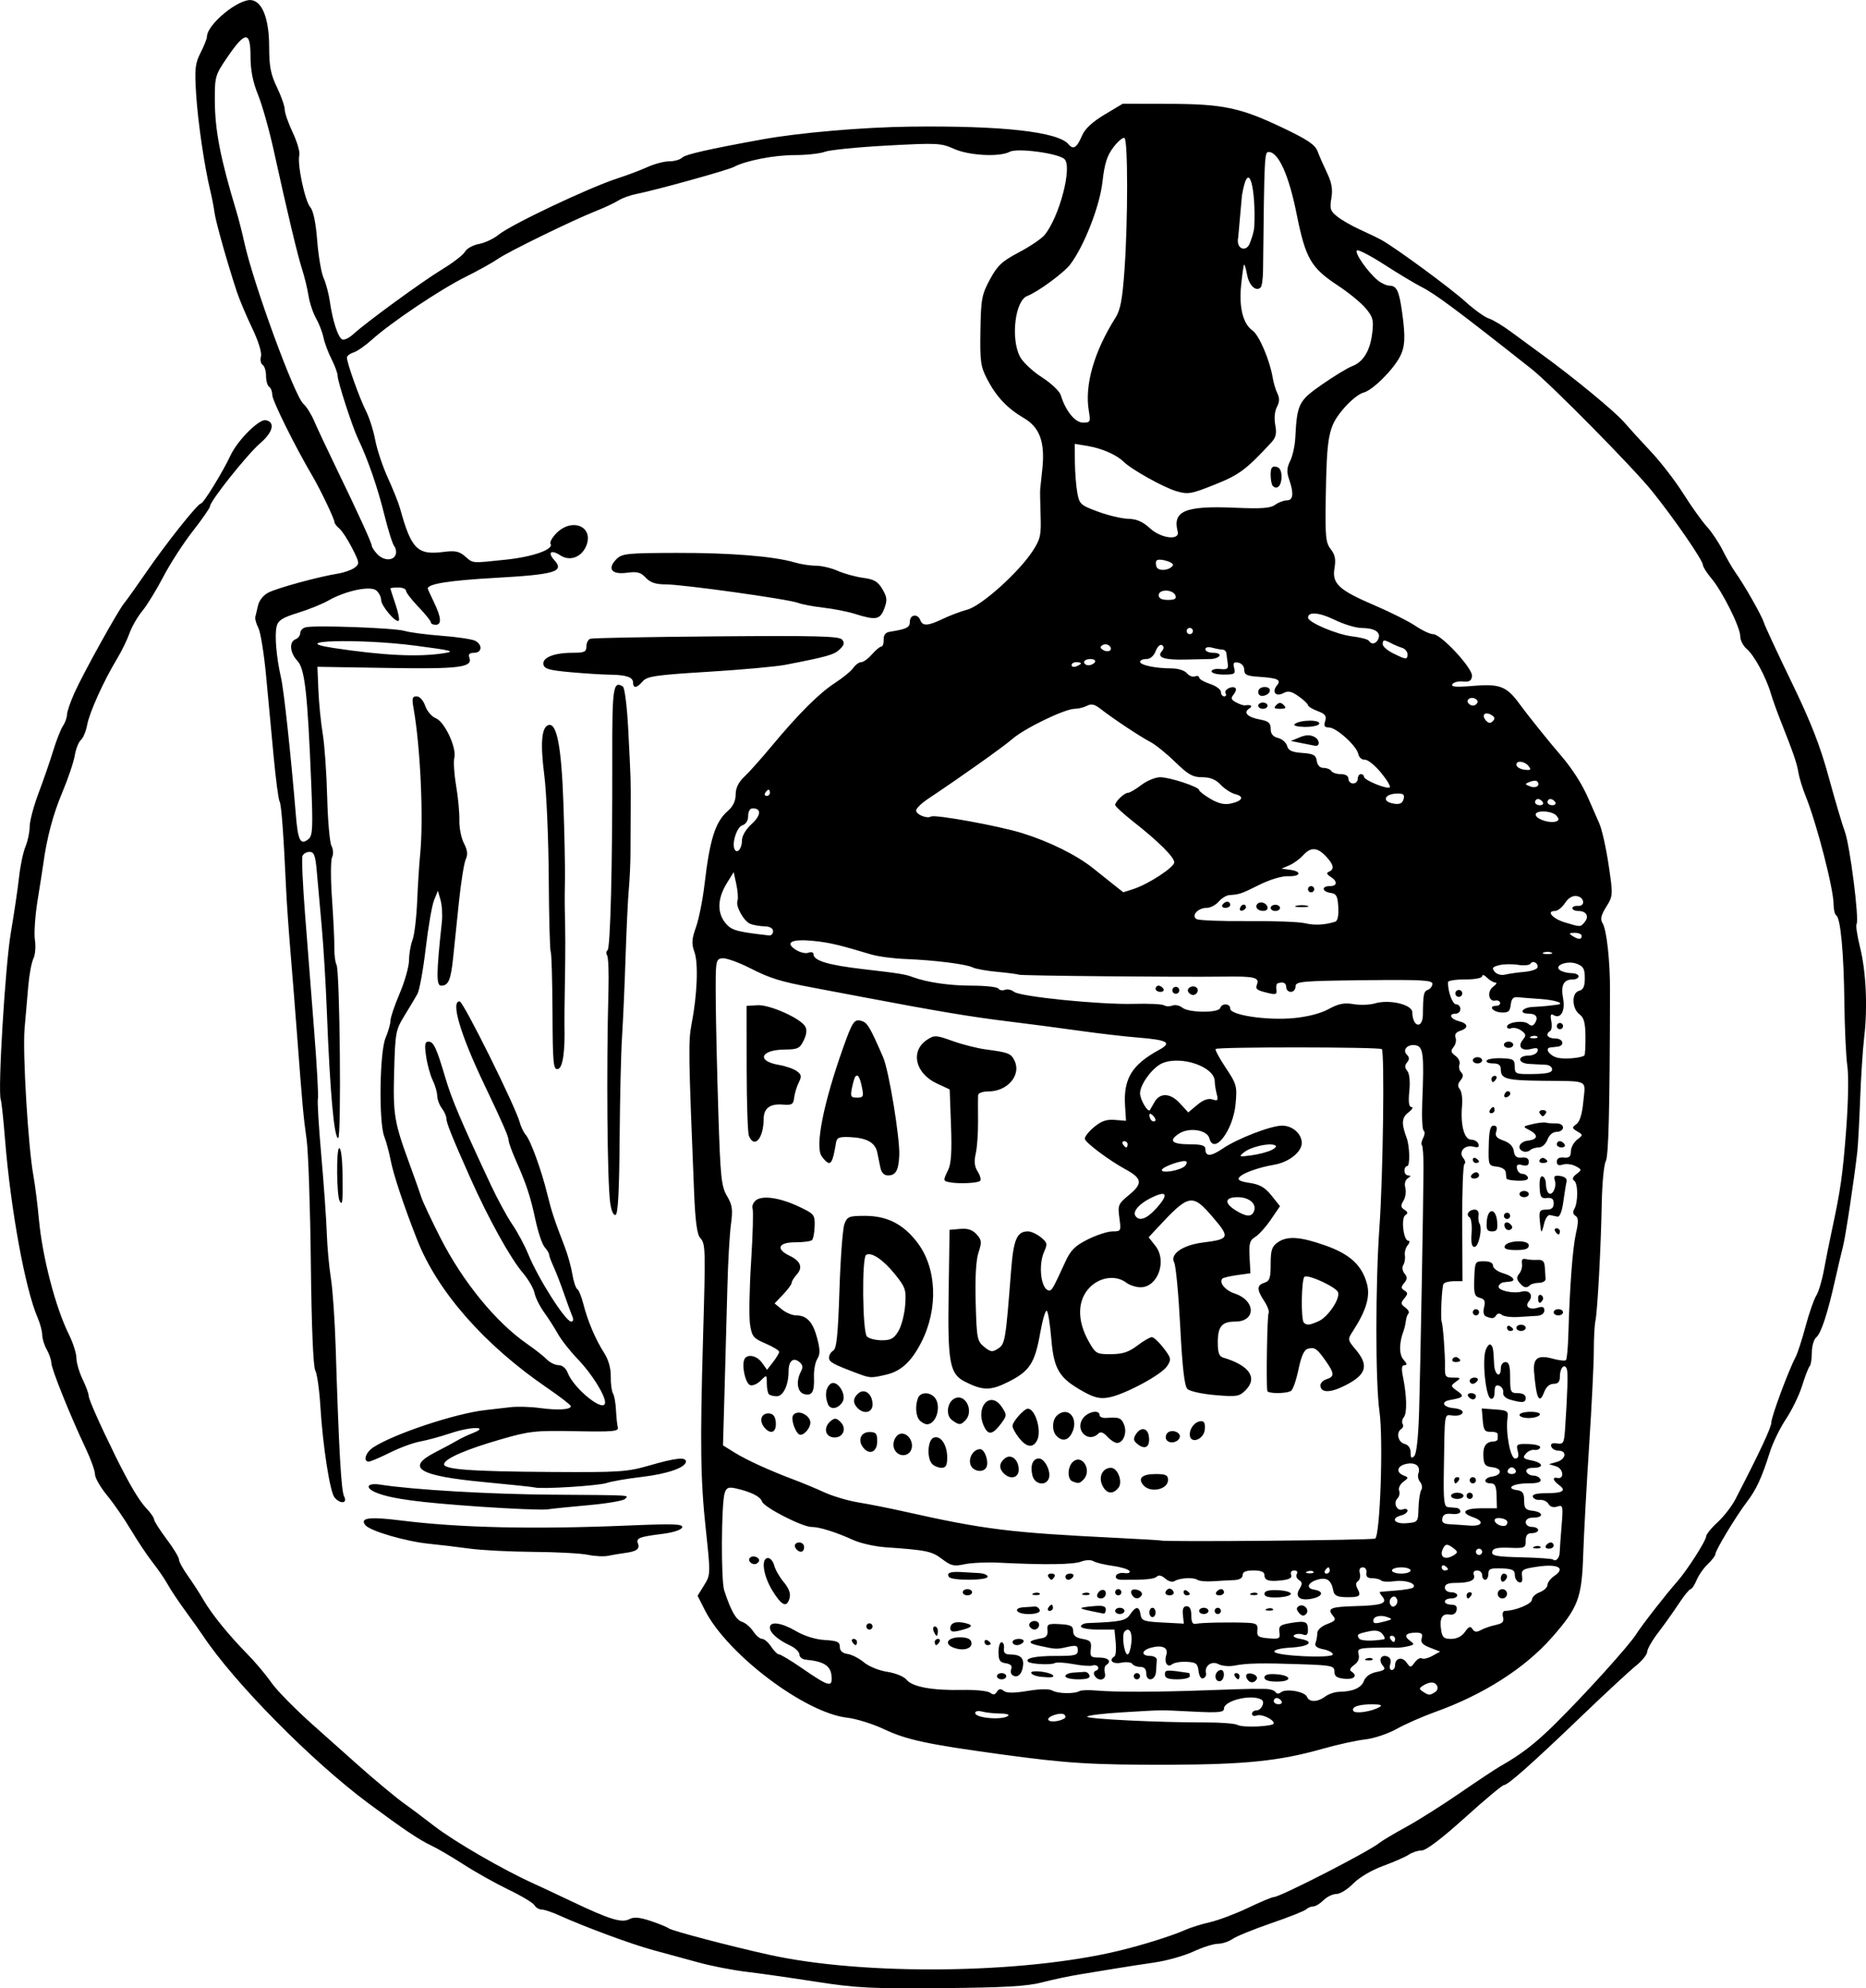 <?xml version="1.0" encoding="UTF-8"?>
<svg width="169.32mm" height="180.39mm" version="1.1" viewBox="0 0 599.96 639.17" xmlns="http://www.w3.org/2000/svg">
<g transform="translate(-746.16 -155.13)">
<path d="m1008.7 792.21c-7.975-1.246-18.1-2.691-22.5-3.212-4.4-0.52-11.375-1.879-15.5-3.019s-10.65-2.921-14.5-3.956c-6.883-1.851-21.952-7.415-30.195-11.148-2.307-1.045-4.872-1.9-5.7-1.9-0.828 0-1.865-0.622-2.305-1.382s-4.175-3.006-8.3-4.992c-4.125-1.986-10.65-5.641-14.5-8.123s-8.512-5.213-10.361-6.068c-3.739-1.73-8.973-5.244-20.139-13.521-18.195-13.488-43.275-38.876-53.259-53.914-0.913-1.375-3.472-4.975-5.686-8s-4.764-6.85-5.665-8.5c-0.901-1.65-3.057-4.8-4.79-7-1.733-2.2-4.891-6.925-7.019-10.5-2.127-3.575-5.604-8.606-7.725-11.179-2.121-2.574-3.857-5.603-3.857-6.731 0-1.128-1.341-4.873-2.979-8.321-4.852-10.212-11.018-25.53-11.057-27.468-0.019-0.991-0.679-2.926-1.465-4.301s-1.445-3.497-1.465-4.716c-0.019-1.219-0.675-3.694-1.456-5.5-4.044-9.349-8.7-34.841-10.523-57.619-0.499-6.234-1.105-11.859-1.347-12.5-1.008-2.675 1.42-42.983 3.233-53.665 1.073-6.325 2.271-14.425 2.661-18 0.39-3.575 1.314-7.948 2.053-9.718 0.739-1.77 1.343-4.657 1.343-6.415s1.289-6.61 2.864-10.782c1.575-4.172 3.687-10.285 4.692-13.585 1.005-3.3 2.416-6.888 3.136-7.973 0.719-1.085 1.308-2.716 1.308-3.626 0-0.909 1.081-4.072 2.402-7.027 2.763-6.182 14.114-26.64 16.02-28.873 0.705-0.826 3.916-5.326 7.135-10.001 6.458-9.377 16.507-22 17.514-22 0.798 0 7.018-10.111 9.509-15.457 2.248-4.824 9.162-11.739 11.321-11.323 3.129 0.603 2.354 3.869-1.751 7.383-4.139 3.542-16.151 18.617-16.151 20.268 0 0.509-2.489 4.105-5.53 7.993-3.042 3.887-7.314 10.495-9.494 14.683-2.18 4.188-5.221 9.141-6.758 11.006-1.537 1.865-3.392 5.091-4.122 7.169s-2.55 5.803-4.044 8.278c-4.284 7.094-8.825 17.158-9.574 21.214-0.377 2.043-1.279 4.206-2.003 4.808-0.724 0.601-1.615 2.859-1.98 5.017-0.365 2.158-2.176 7.512-4.026 11.898-2.945 6.982-4.954 14.569-6.108 23.063-0.187 1.375-0.997 6.55-1.8 11.5-0.803 4.95-1.196 10.714-0.873 12.809s0.104 4.795-0.488 6-1.328 5.116-1.636 8.691-0.847 9.787-1.197 13.804c-0.671 7.704 1.133 37.868 2.822 47.196 0.548 3.025 1.346 9.325 1.774 14 1.121 12.256 5.345 28.47 9.693 37.217 1.29 2.594 2.36 5.969 2.379 7.5 0.019 1.531 0.903 4.583 1.966 6.783 1.063 2.2 1.947 4.581 1.966 5.292 0.032 1.213 3.461 8.96 8.502 19.208 4.511 9.17 7.703 14.568 10.085 17.055 1.346 1.405 2.447 2.992 2.447 3.527s1.8 3.368 4 6.296c2.2 2.928 4 5.886 4 6.573 0 0.687 1.254 3.005 2.787 5.15s3.802 5.646 5.042 7.779c2.734 4.702 8.103 11.329 14.213 17.539 2.498 2.54 5.94 6.635 7.648 9.1 1.708 2.465 7.764 8.623 13.458 13.684s11.927 10.618 13.852 12.35c5.265 4.736 13.23 11.365 15.618 12.999 1.165 0.797 5.44 4.004 9.5 7.128 6.561 5.047 22.106 14.043 31.882 18.45 1.925 0.868 7.55 3.505 12.5 5.86 12.033 5.726 15.896 6.904 18.342 5.595 1.42-0.76 3.241-0.604 6.799 0.58 2.673 0.89 5.318 1.974 5.879 2.408 1.02 0.79 20.245 5.832 32.481 8.519 30.45 6.687 81.165 6.104 112-1.288 7.749-1.857 17.346-4.864 21.5-6.736 1.65-0.744 5.25-1.869 8-2.502s8.257-2.706 12.238-4.608c3.981-1.902 7.698-3.458 8.261-3.458 2.027 0 30.669-14.692 34.001-17.44 0.825-0.681 4.65-2.959 8.5-5.063s11.631-7.014 17.292-10.911 11.511-7.777 13-8.623c6.854-3.892 11.222-7.266 17.708-13.674 9.519-9.406 23.732-25.124 26.032-28.788 1.841-2.934 9.709-13.026 13.253-17 2.98-3.342 9.215-13.067 9.215-14.374 0-0.675 1.65-2.739 3.666-4.587 2.016-1.847 4.604-5.174 5.75-7.393 7.985-15.461 11.584-23.159 11.584-24.783 0-1.828 5.575-16.832 7.798-20.986 0.611-1.142 2.043-5.552 3.181-9.8s2.685-8.702 3.437-9.9c0.752-1.198 1.862-4.878 2.466-8.178s1.728-8.925 2.498-12.5c2.891-13.431 3.529-17.891 4.668-32.647 0.664-8.604 0.828-17.459 0.381-20.5-0.433-2.944-0.864-12.103-0.958-20.353-0.182-16.061-1.22-27.227-2.612-28.087-0.472-0.292-0.859-1.893-0.859-3.557 0-5.015-5.407-25.948-9.003-34.855-0.999-2.475-2.035-5.85-2.302-7.5-0.487-3.009-1.607-6.27-5.67-16.5-1.201-3.025-2.649-7.075-3.218-9-1.543-5.222-5.365-12.269-7.725-14.24-1.146-0.957-2.083-2.783-2.083-4.057 0-2.917-5.73-14.404-9.302-18.65-1.484-1.763-2.698-3.68-2.698-4.258 0-1.509-9.298-15.006-16.39-23.794-6.17-7.645-32.464-34.298-38.68-39.209-23.836-18.832-30.873-24.08-35.358-26.37-2.239-1.143-7.637-4.384-11.996-7.201-4.358-2.817-8.319-4.879-8.8-4.581-0.977 0.604 3.386 6.913 6.63 9.589 1.152 0.95 2.855 1.738 3.785 1.75 2.352 0.031 3.106 1.606 4.08 8.521 1.123 7.975 0.963 11.159-0.718 14.345-2.314 4.387-8.874 10.839-11.705 11.513-1.459 0.347-4.429 2.772-6.6 5.387-4.673 5.629-5.197 8.346-5.531 28.681-0.201 12.226 0 14.211 1.612 16.266 1.389 1.766 1.685 3.265 1.206 6.103-0.844 4.997 1.377 7.039 13.114 12.055 4.966 2.123 10.782 5.05 12.923 6.505 2.141 1.455 4.689 2.646 5.662 2.646 2.584 0 12.829 11.047 12.519 13.5-0.192 1.522-0.892 1.934-2.928 1.724-1.471-0.152-2.997 0.244-3.39 0.881-0.529 0.856 1.204 0.993 6.675 0.527 8.509-0.725 10.788 0.147 14.806 5.666 2.634 3.618 9.517 12.193 13.408 16.703 3.713 4.305 6.913 9.331 8.913 14 1.06 2.475 2.608 6.008 3.44 7.85 0.832 1.843 2.175 7.815 2.986 13.273 1.452 9.785 1.442 9.973-0.755 13.528-1.71 2.766-1.981 4.001-1.165 5.307 1.294 2.072 2.397 12.074 2.376 21.542-0.086 38.757-0.45 53.252-1.378 54.987-0.585 1.093-1.159 7.168-1.277 13.5-0.266 14.31-1.37 34.727-2.049 37.879-0.28 1.301-0.506 5.576-0.501 9.5 0 3.924-0.677 17.71-1.515 30.635-0.838 12.925-1.693 28.679-1.901 35.009-0.455 13.851-1.604 16.888-10.007 26.464-8.69 9.902-21.991 18.408-37.484 23.971-4.122 1.48-9.748 3.954-12.5 5.498-2.757 1.546-7.285 3.058-10.081 3.365-2.792 0.307-9.092 1.697-14 3.089-13.485 3.825-24.733 4.985-48.923 5.048-25.1 0.065-32.821-0.414-54.5-3.381-23.472-3.212-30.104-4.641-37.285-8.034-3.615-1.708-8.967-3.377-11.894-3.709-13.557-1.538-38.541-20.406-45.694-34.507l-2.373-4.678 2.102-3.401c2.079-3.364 2.085-3.558 0.552-17.817-1.722-16.012-1.885-27.314-0.894-61.916 0.828-28.9 0.795-29.998-0.947-31.937-0.987-1.098-1.563-5.43-1.935-14.563-1.827-44.818-1.884-48.62-0.806-54.197 1.816-9.393 2.218-19.486 0.921-23.1-0.974-2.715-0.886-4.135 0.501-8.04 0.926-2.608 2.156-8.775 2.732-13.703 1.7-14.535 3.474-20.13 7.486-23.618 1.692-1.471 2.533-3.232 2.533-5.3 0-2.087 0.897-3.937 2.75-5.674 1.512-1.417 5.45-5.826 8.75-9.797 8.693-10.462 15.373-17.12 20.5-20.434 2.475-1.6 5.088-3.748 5.807-4.773s1.875-1.864 2.57-1.864c0.695 0 2.241-1.125 3.437-2.5 1.196-1.375 2.55-2.5 3.01-2.5s0.8-0.998 0.757-2.219c-0.053-1.48 0.586-2.325 1.921-2.539 5.547-0.888 6.5-1.366 6.5-3.261 0-2.314 2.52-2.674 3.362-0.481 0.762 1.985 2.45 1.892 7.201-0.398 2.166-1.044 5.738-2.39 7.938-2.992 4.586-1.254 16.526-11.979 21.009-18.871 2.467-3.793 2.745-5.055 2.527-11.5-0.135-3.981-0.199-7.689-0.142-8.239 0.057-0.55 0.369-3.502 0.694-6.561 0.917-8.621-0.803-13.395-5.901-16.382-5.393-3.16-8.888-6.865-11.847-12.557-2.087-4.014-2.32-5.7-2.153-15.607 0.17-10.141 0.436-11.569 3.058-16.422 2.422-4.483 3.881-5.847 9.314-8.705 3.543-1.864 7.255-4.374 8.249-5.578 4.742-5.743 8.983-21.836 6.425-24.377-1.895-1.882-15.179-3.677-17.606-2.379-3.284 1.757-13.162 1.234-17.981-0.952-4.081-1.852-5.431-1.917-21.514-1.043-9.438 0.513-18.42 1.412-19.961 1.998s-5.899 1.065-9.687 1.065c-6.662 0-15.746 1.771-19.607 3.822-1.965 1.044-25.331 7.518-31.377 8.694-1.925 0.374-4.498 1.312-5.718 2.084-1.22 0.772-4.372 2.253-7.006 3.291-7.535 2.97-28.465 13.184-31.773 15.506-1.648 1.157-6.373 3.783-10.5 5.836-8.111 4.035-23.922 14.654-30.007 20.151-2.076 1.876-4.725 3.712-5.886 4.08-1.161 0.368-2.111 1.104-2.111 1.634 0 1.709 4.081 13.139 6.112 17.122 1.084 2.125 2.428 6.335 2.986 9.355 0.558 3.02 2.393 8.514 4.077 12.208 1.684 3.694 3.433 8.066 3.887 9.716 3.626 13.193 5.593 15.167 14.02 14.071 3.714-0.483 5.023-0.214 6.903 1.416 2.668 2.314 1.898 2.252 13.178 1.065 8.679-0.913 15.415-3.307 14.315-5.087-0.323-0.522 0.542-2.078 1.922-3.457 4.996-4.996 11.936-2.155 9.62 3.938-1.433 3.77-5.284 5.265-8.365 3.247-3.001-1.966-4.253-1.011-1.975 1.506 3.358 3.711 0.344 4.621-18.91 5.707-14.855 0.838-21.771 1.931-21.771 3.441 0 0.152 0.9 2.14 2 4.417 2.383 4.933 2.542 7.236 0.5 7.236-0.825 0-1.5-0.359-1.5-0.799 0-0.439-1.8-2.672-4-4.961-2.2-2.289-4-4.63-4-5.201s-1.125-1.039-2.5-1.039-2.5 0.145-2.5 0.322 0.726 2.451 1.613 5.054c0.887 2.603 1.362 4.983 1.055 5.289-0.881 0.881-5.668-4.769-5.668-6.689 0-0.952-0.703-2.315-1.561-3.027-1.911-1.586-9.912 0.108-15.424 3.265-1.917 1.098-6.3 2.866-9.74 3.928-4.996 1.543-6.377 2.42-6.863 4.357-0.7 2.789-0.089 9.975 1.403 16.5 0.94 4.109 3.181 24.849 4.783 44.264 0.676 8.185 1.498 9.731 4.052 7.612 1.356-1.125 1.47-3.541 0.862-18.336-1.183-28.796-2.05-36.421-4.43-38.954-2.431-2.588-2.727-6.124-0.581-6.947 0.825-0.317 1.5-1.212 1.5-1.99 0-0.778 0.787-1.61 1.75-1.85 2.945-0.732 28.557 0.199 31.75 1.154 1.65 0.493 7.05 1.203 12 1.578s9.787 1.099 10.75 1.61c2.439 1.296 2.202 3.86-0.357 3.86-1.452 0-1.93 0.461-1.537 1.485 1.232 3.211-3.064 3.765-26.255 3.385l-22.582-0.37 0.311 7.5c0.171 4.125 0.798 10.425 1.394 14 0.596 3.575 1.24 12.72 1.433 20.323s0.814 14.69 1.382 15.75c0.597 1.115 0.678 2.664 0.194 3.677-0.461 0.963-0.474 6.925-0.029 13.25 0.445 6.325 0.787 13.425 0.761 15.778-0.026 2.353 0.282 4.812 0.686 5.465 1.082 1.75 1.607 55.758 0.542 55.758-1.314 0-2.652-15.016-3.653-41-0.328-8.525-1.065-20.675-1.636-27s-1.286-14.312-1.588-17.75c-0.449-5.115-0.871-6.25-2.325-6.25-0.977 0-2.007 0.6-2.288 1.334-0.282 0.734 0.099 9.171 0.845 18.75 0.746 9.579 2.076 26.596 2.954 37.816s1.407 20.895 1.176 21.5 0.255 8.75 1.081 18.1 1.622 20.6 1.769 25c0.146 4.4 0.74 10.925 1.32 14.5 0.58 3.575 1.278 13.7 1.551 22.5 1.014 32.676 1.767 45.939 2.707 47.696 1.217 2.274-1.25 2.539-3.082 0.331-1.487-1.791-3.775-16.55-4.561-29.417-0.318-5.203-1.055-10.351-1.637-11.439-0.66-1.233-1.196-14.258-1.422-34.575-0.2-17.928-0.808-35.746-1.352-39.596-1.028-7.272-1.364-10.948-3.061-33.5-0.559-7.425-1.505-19.35-2.102-26.5s-1.232-16.15-1.409-20c-0.846-18.347-1.549-27.807-2.138-28.76-0.355-0.574-1.217-7.162-1.917-14.642-0.7-7.479-1.801-19.223-2.448-26.098s-1.746-13.625-2.443-15-1.141-2.95-0.987-3.5c0.154-0.55 0.551-2.229 0.882-3.732 0.35-1.587 1.748-3.322 3.337-4.139 2.86-1.471 16.16-5.097 22.312-6.082 1.967-0.315 4.379-1.159 5.36-1.877 1.692-1.237 1.653-1.561-0.748-6.3-1.392-2.748-3.242-5.585-4.11-6.306-0.868-0.72-1.578-1.65-1.578-2.066 0-1.016-4.608-10.64-7.181-14.998-5.468-9.262-12.819-24.109-12.819-25.889 0-1.096-0.45-2.271-1-2.611s-1-1.915-1-3.5-0.489-3.184-1.087-3.554c-0.598-0.37-0.844-1.601-0.547-2.736 0.321-1.227-0.836-4.933-2.851-9.137-1.865-3.89-4.061-9.098-4.881-11.573-3.019-9.112-6.822-22.585-7.198-25.5-0.213-1.65-0.822-4.8-1.353-7-1.919-7.951-4.004-22.19-4.571-31.223-0.504-8.018-0.313-9.744 1.455-13.21 1.119-2.193 2.034-4.498 2.034-5.122 0-3.945 10.228-12.337 14.325-11.754 3.545 0.505 5.672 6.152 5.674 15.065 1e-3 6.221 0.496 8.78 2.502 12.937 1.375 2.85 2.5 6.067 2.5 7.149 0 1.081 1.163 4.426 2.586 7.432s2.372 6.284 2.11 7.284c-0.726 2.776 1.792 14.712 3.52 16.691 0.985 1.128 1.779 4.96 2.229 10.752 0.385 4.95 1.309 10.35 2.054 12 0.745 1.65 1.644 5.025 1.998 7.5 0.864 6.046 2.551 11.344 3.888 12.207 0.602 0.389 2.224-0.325 3.605-1.587 4.316-3.945 22.221-16.999 28.765-20.973 3.44-2.089 6.691-4.612 7.223-5.606 0.532-0.994 2.542-2.103 4.465-2.464 1.924-0.361 4.748-1.685 6.277-2.944 3.986-3.28 29.153-15.208 38.337-18.169 2.993-0.965 7.292-2.589 9.552-3.61s5.433-1.855 7.05-1.855 3.47-0.53 4.117-1.177c1.034-1.034 8.315-2.692 25.723-5.859 11.808-2.148 32.36-3.922 47.596-4.109 29.561-0.363 47.589 1.651 50.94 5.689 1.529 1.843 2.665 1.095 4.345-2.862 0.9-2.119 3.303-4.35 7.196-6.682l5.845-3.5 14.539 0.028c17.664 0.033 23.201 1.181 36.736 7.613 8.153 3.874 10.597 5.514 11.393 7.646 0.557 1.493 1.93 4.625 3.05 6.962 1.506 3.143 1.866 5.257 1.381 8.125-0.574 3.395-0.329 4.133 1.968 5.94 1.442 1.135 4.735 3.015 7.317 4.178 2.582 1.163 5.666 2.654 6.854 3.312 4.586 2.541 22.085 15.405 26.991 19.842 2.833 2.562 6.208 4.985 7.5 5.383 1.292 0.399 4.542 2.356 7.223 4.349 2.681 1.993 7.05 5.198 9.708 7.123 10.153 7.352 23.544 18.378 26.556 21.865 1.727 1.999 5.678 6.335 8.78 9.635 3.102 3.3 7.744 9.336 10.315 13.412 2.571 4.077 5.946 8.802 7.501 10.5 1.554 1.698 3.848 5.135 5.098 7.638s3.058 5.653 4.02 7c2.948 4.131 8.484 13.862 9.227 16.219 0.387 1.227 4.409 9.88 8.939 19.23 6.183 12.763 9.155 20.365 11.921 30.5 2.027 7.425 4.358 15.3 5.181 17.5 1.623 4.339 4.66 28.237 3.771 29.675-0.3 0.485 0.19 3.812 1.089 7.395 1.955 7.794 2.499 19.341 1.363 28.931-0.456 3.85-1.045 12.85-1.308 20s-0.671 14.713-0.907 16.806c-1.024 9.098-3.804 27.484-4.642 30.694-0.502 1.925-1.617 6.65-2.477 10.5-2.428 10.87-4.525 17.268-6.084 18.561-0.784 0.651-1.426 2.853-1.426 4.894s-0.315 4.026-0.701 4.411-1.466 3.176-2.403 6.202c-0.936 3.026-3.271 7.848-5.189 10.716s-4.265 7.689-5.215 10.714c-2.552 8.12-4.351 12.019-7.366 15.965-3.471 4.543-10.126 15.558-10.126 16.761 0 0.509-1.089 1.948-2.42 3.198s-2.96 3.579-3.621 5.174c-0.661 1.596-1.53 2.901-1.931 2.901-0.401 0-2.136 2.138-3.856 4.75s-4.682 6.775-6.583 9.25c-1.901 2.475-3.486 5.243-3.522 6.152-0.036 0.908-1.672 2.933-3.634 4.5s-9.725 8.753-17.25 15.97c-16.195 15.531-23.901 22.378-25.187 22.378-0.516 0-6.17 4.725-12.566 10.5-7.267 6.562-12.445 10.5-13.806 10.5-1.198 0-3.066 0.597-4.151 1.327s-4.835 2.378-8.333 3.663c-3.736 1.373-7.697 3.713-9.601 5.673-1.782 1.835-4.208 3.337-5.39 3.337-1.182 0-3.049 0.9-4.149 2s-2.585 2-3.3 2-1.728 0.419-2.25 0.931c-0.522 0.512-5.566 2.514-11.208 4.449-5.642 1.935-11.255 4.216-12.472 5.069-1.218 0.853-3.352 1.555-4.742 1.561-1.39 5e-3 -4.928 1.127-7.862 2.493-2.934 1.366-8.559 2.951-12.5 3.521-3.941 0.571-9.64 1.452-12.665 1.957s-8.2 1.357-11.5 1.891c-3.3 0.534-8.744 1.69-12.097 2.568-4.688 1.228-12.085 1.65-32 1.828-22.724 0.203-27.682-0.047-40.403-2.034zm147-83.091c0-1.285-3.94-3.104-5.46-2.521-0.847 0.325-1.54 0.093-1.54-0.516 0-0.609 0.627-1.107 1.393-1.107 1.6 0 2.927-2.684 1.702-3.442-3.07-1.897-12.094 0.228-12.094 2.848 0 1.208-1.661 1.375-9.75 0.977-11.594-0.57-9.21-0.594-23 0.229-6.188 0.369-11.25 0.994-11.25 1.39 0 0.756 23.401 1.891 38.188 1.852 4.778-0.013 9.358 0.353 10.178 0.812 1.685 0.944 11.634 0.498 11.634-0.521zm-67.083-1.768c0.229-0.207 0.138-0.655-0.203-0.996-1.003-1.003-5.854 0.582-5.17 1.69 0.54 0.874 4.152 0.408 5.373-0.694zm-18.229-0.73c0.355-0.355-0.891-0.652-2.771-0.66-1.879-8e-3 -4.429-0.285-5.667-0.617-1.285-0.344-2.25-0.154-2.25 0.444 0 1.701 9.109 2.411 10.687 0.832zm119.31-2.731c1.04-0.593 0.376-0.864-2.168-0.885-4.45-0.037-7.027 0.845-6.231 2.133 0.616 0.997 5.816 0.225 8.399-1.248zm-31.5-1.916c-0.34-0.55-1.042-1-1.559-1-0.518 0-0.941 0.45-0.941 1s0.702 1 1.559 1 1.281-0.45 0.941-1zm14.059-1.468c1.068-0.807 3.066-1.489 4.441-1.514 4.479-0.082 7.137-1.249 7.998-3.514 0.535-1.406 2.021-2.458 4.046-2.863 2.663-0.533 2.998-0.885 1.992-2.097-1.492-1.798-0.506-3.662 1.525-2.882 0.937 0.359 1.274 1.28 0.901 2.456-0.33 1.04-0.12 1.882 0.47 1.882 0.587 0 1.067-0.648 1.067-1.441 0-2.377 2.209-2.994 3.652-1.021 1.31 1.792 1.386 1.792 2.697 0 0.742-1.014 1.76-1.59 2.263-1.279 0.503 0.311 2.034-0.051 3.402-0.805l2.487-1.37-3.248-1.261c-2.423-0.941-3.104-1.713-2.683-3.042 0.435-1.371 0.012-1.782-1.835-1.782-3.261 0-4.06 1.041-1.97 2.57 1.587 1.161 1.522 1.315-0.765 1.836-1.374 0.313-3.174 0.504-3.999 0.424-0.825-0.08-3.915-0.074-6.867 0.013-4.846 0.142-5.316 0.352-4.842 2.165 0.339 1.297-0.176 2.499-1.457 3.396-1.248 0.874-1.584 1.634-0.908 2.051 2.185 1.35 0.974 2.663-2.176 2.359-2.474-0.239-3.25-0.789-3.25-2.305 0-1.84-0.802-2.02-10.5-2.355-12.985-0.448-17.615-0.357-21.635 0.428-1.724 0.337-4.04 0.128-5.145-0.464-2.191-1.173-4.553 0.539-4.005 2.902 0.157 0.677-0.245 1.426-0.893 1.665-0.686 0.253-1.312-0.727-1.5-2.35-0.279-2.412-0.79-2.808-3.822-2.962-1.925-0.098-4.022 0.25-4.661 0.773-1.531 1.254-2.657-0.57-1.874-3.036 0.726-2.288-1.305-3.247-4.862-2.296-3.164 0.846-3.395 2.619-0.345 2.658 1.233 0.016 2.197 0.591 2.142 1.278s-0.168 2.375-0.25 3.75c-0.18 2.995-3.15 3.466-3.15 0.5 0-1.313-0.667-2-1.941-2-1.067 0-2.21-0.435-2.539-0.967-0.329-0.532-1.93-0.701-3.559-0.375-2.736 0.547-4.175-0.79-2.178-2.024 0.431-0.266 0.609-2.318 0.395-4.559l-0.389-4.075h-5.395c-2.967 0-5.395-0.45-5.395-1s1.012-1.039 2.25-1.086c10.579-0.406 12.226-0.745 13.588-2.796 1.802-2.715 2.94-2.69 3.343 0.073 0.287 1.967 1.016 2.228 7.115 2.547l6.795 0.355-0.295-2.797c-0.206-1.95 0.159-2.797 1.205-2.797 1 0 1.5 1 1.5 3 0 2.158 0.421 2.9 1.5 2.645 1.631-0.386 11.543-0.568 16.738-0.308 2.723 0.136 3.2 0.521 3 2.412-0.205 1.937 0.294 2.294 3.586 2.565 3.485 0.287 3.795 0.112 3.5-1.972-0.279-1.97 0.232-2.38 3.676-2.957 4.71-0.789 5.5-0.462 5.5 2.281 0 1.461-0.456 1.873-1.59 1.438-0.875-0.336-2.112-0.281-2.75 0.122-0.693 0.437 0.047 0.946 1.84 1.263 4.796 0.849 3.02 2.485-3.055 2.813-3.226 0.175-5.434 0.732-5.237 1.322 0.461 1.383 18.792 2.217 18.792 0.855 0-0.566-1.375-1.304-3.055-1.64-2.122-0.424-2.885-1.053-2.5-2.057 0.305-0.795 0.555-2.21 0.555-3.145 0-0.987 1.319-2.197 3.148-2.887 2.696-1.018 2.963-1.412 1.857-2.743-1.932-2.328-0.721-2.828 7.377-3.043 8.413-0.224 10.324-0.907 8.543-3.053-0.644-0.776-1.003-1.451-0.799-1.499 0.205-0.049 2.567-0.256 5.25-0.46 2.682-0.205 5.144-0.639 5.471-0.966 1.248-1.248-2.505-2.532-5.944-2.033-1.978 0.287-3.931 0.19-4.34-0.215-0.409-0.405-1.716-0.737-2.904-0.737-1.502 0-2.07-0.533-1.866-1.75 0.168-0.997-0.33-1.75-1.156-1.75-0.929 0-1.273 0.678-0.957 1.887 0.271 1.038 0 2.19-0.596 2.561-0.75 0.464-0.776 1.259-0.084 2.552 1.214 2.268 0.561 2.691-3.986 2.583-2.658-0.063-3.574-0.558-3.858-2.083-0.618-3.322-2.028-4.361-4.883-3.598-3.309 0.885-4.08 2.836-1.292 3.271 3.253 0.507 2.867 2.174-0.671 2.897-3.925 0.803-5.631-0.579-3.99-3.229 0.931-1.503 0.889-2.082-0.2-2.76-0.758-0.472-1.069-1.358-0.691-1.97 0.39-0.63 0.026-1.112-0.841-1.112-0.89 0-1.306 0.578-0.997 1.383 0.374 0.974-0.49 1.502-2.922 1.786-4.279 0.5-5.671 0.069-5.671-1.753 0-0.952-1.147-1.417-3.5-1.417-2.445 0-3.5 0.452-3.5 1.5 0 0.944-1.019 1.539-2.75 1.604-1.512 0.057-4.55 0.225-6.75 0.373-2.2 0.148-4.45-0.052-5-0.443-1.249-0.889-5.679-0.659-7.364 0.382-0.729 0.45-2.002 0.111-3.013-0.804-1.09-0.987-2.104-1.23-2.689-0.646-0.835 0.835-3.658 1.096-11.266 1.042-1.417-0.01-2.165-0.505-1.907-1.262 0.234-0.685 1.445-1.096 2.691-0.914 1.306 0.191 2.008-0.087 1.656-0.656-0.336-0.543-2.769-1.285-5.407-1.647-2.638-0.363-5.413-1.04-6.165-1.506-0.767-0.474-2.498-0.417-3.938 0.131-2.543 0.967-11.589 1.095-26.098 0.369-4.125-0.206-9.259 0.01-11.409 0.481-3.391 0.743-4.349 0.521-7.227-1.674-3.289-2.508-4.999-2.864-18.132-3.773-3.448-0.238-8.173-1.303-10.5-2.367-5.481-2.504-10.875-4.194-13.303-4.169-2.952 0.031-15.332-6.305-15.95-8.163-0.548-1.65-3.674-3.193-8.661-4.278-2.126-0.462-2.819-0.152-3.343 1.499-1.107 3.487-1.227 28.093-0.153 31.36 2.171 6.603 3.796 9.465 5.722 10.076 1.105 0.351 2.724 1.728 3.597 3.062 0.874 1.333 2.16 2.424 2.858 2.424s2.007 1.125 2.908 2.5c0.901 1.375 2.056 2.5 2.567 2.5s3.763 1.954 7.227 4.343c8.897 6.136 10 6.418 9.611 2.466-0.316-3.208-2.577-4.602-8.313-5.126-1.1-0.101-2-0.852-2-1.669 0-0.818-1.35-2.115-3-2.883-3.934-1.831-6.5-4.115-6.5-5.786 0-2.11 3.739-1.582 8.481 1.197 2.651 1.554 6.218 2.651 9.174 2.823 4.011 0.233 4.838 0.61 4.841 2.208 0 1.288 0.824 2.043 2.477 2.276 1.36 0.192 3.725 1.402 5.255 2.689 1.55 1.304 4.864 2.653 7.484 3.046 2.66 0.399 5.372 1.512 6.245 2.563 1.921 2.313 8.282 3.464 18.043 3.266 4.125-0.084 8.097 0.322 8.826 0.903 0.957 0.762 1.562 0.674 2.174-0.316 0.618-0.999 1.207-1.081 2.174-0.3 0.937 0.757 3.199 0.765 7.707 0.027 4.085-0.669 6.963-0.702 8-0.091 1.702 1.003 7.121 1.089 8.696 0.138 0.508-0.307 2.948-0.381 5.423-0.166 6.111 0.532 19.436 0.501 35.304-0.082 7.258-0.267 13.871-0.475 14.696-0.462 0.825 0.013 2.723 0.022 4.217 0.022 1.495-6.7e-4 2.997 0.451 3.339 1.004 0.388 0.628 1.058 0.656 1.783 0.074 1.604-1.287 7.703-0.221 8.347 1.46 0.689 1.796 3.432 1.752 5.872-0.093zm-35.049-5.516c-0.738-1.193 0.199-3.016 1.549-3.016 1.217 0 1.225 2.707 0.01 3.457-0.512 0.316-1.214 0.118-1.559-0.441zm9.949-0.083c-0.92-1.489 0.147-2.299 2.061-1.564 0.884 0.339 1.327 1.07 0.984 1.623-0.81 1.312-2.215 1.284-3.045-0.059zm5.541-0.513c0-0.882 1.197-1.23 3.681-1.071 5.124 0.328 5.432 2.378 0.357 2.378-2.657 0-4.038-0.447-4.038-1.307zm-86-0.42c0-0.55 0.675-1 1.5-1s1.5 0.45 1.5 1-0.675 1-1.5 1-1.5-0.45-1.5-1zm14.25 0.195c-1.788-0.177-3.25-0.779-3.25-1.338 0-0.915 5.787-0.279 6.917 0.76 0.777 0.715-0.406 0.901-3.667 0.578zm7.75-0.195c0-0.55 1.125-1.067 2.5-1.15s3.025-0.195 3.667-0.25c0.642-0.055 1.354 0.463 1.583 1.15 0.288 0.864-0.845 1.25-3.667 1.25-2.246 0-4.083-0.45-4.083-1zm9.382-0.191c-0.405-0.655-0.204-1.369 0.447-1.585 0.651-0.217 0.941-0.786 0.645-1.265-0.296-0.479-1.091-0.659-1.766-0.4-0.675 0.259-3.466 0.053-6.202-0.458-2.736-0.511-5.425-0.651-5.976-0.31-1.078 0.666-7.724 0.324-8.502-0.438-1.165-1.14 2.413-1.893 8.909-1.873 6.183 0.018 7.061-0.207 7.062-1.808 1e-4 -1.547-0.501-1.717-3.25-1.099-3.649 0.82-3.716 0.817-9.25-0.391-3.892-0.85-3.575-1.613 1-2.413 1.383-0.242 1.927-1.028 1.764-2.546-0.213-1.986 0.171-2.174 4-1.959 3.48 0.196 4.236 0.592 4.236 2.225 2e-4 1.424 0.85 2.137 3 2.515 2.581 0.454 2.955 0.909 2.678 3.263-0.289 2.457-0.01 2.735 2.75 2.735 2.946 0 4.069 1.266 2.166 2.442-0.498 0.308-0.671 1.46-0.383 2.559 0.584 2.233-2.052 2.873-3.329 0.808zm12.618 0.191c0-0.55 0.45-1 1-1s1 0.45 1 1-0.45 1-1 1-1-0.45-1-1zm10-0.582c0-1.527 0.476-1.555 7.75-0.456 0.138 0.021 0.25 0.488 0.25 1.038s-1.8 1-4 1c-2.981 0-4-0.403-4-1.582zm22.5 0.582c-0.34-0.55-0.141-1 0.441-1 0.582 0 1.059 0.45 1.059 1s-0.199 1-0.441 1-0.719-0.45-1.059-1zm-71.764-0.598c-0.329-0.329-0.369-1.193-0.09-1.92 0.315-0.82-0.376-1.448-1.819-1.652-1.891-0.268-2.326-0.939-2.326-3.58 0-1.788 0.45-3.222 1-3.187 0.55 0.035 0.893 0.935 0.762 2-0.173 1.407 0.375 1.941 2 1.952 3.465 0.024 4.606 1.224 4.03 4.237-0.487 2.55-2.151 3.555-3.556 2.15zm114.08-5.085c0.722-0.289 1.584-0.253 1.917 0.079 0.332 0.332-0.258 0.569-1.312 0.525-1.165-0.048-1.402-0.285-0.604-0.604zm-132.68-3.465c-3.297-1.22-2.063-3.352 1.941-3.352 2.342 0 3.5 0.505 3.715 1.621 0.383 1.988-2.541 2.884-5.656 1.731zm-32.629-1.852c-0.34-0.55-0.141-1 0.441-1 0.582 0 1.059 0.45 1.059 1s-0.198 1-0.441 1c-0.242 0-0.719-0.45-1.059-1zm26.5 0c0-0.55 0.477-1 1.059-1 0.583 0 0.781 0.45 0.441 1s-0.817 1-1.059 1c-0.243 0-0.441-0.45-0.441-1zm16-0.059c0-0.582 0.45-0.781 1-0.441s1 0.816 1 1.059-0.45 0.441-1 0.441-1-0.477-1-1.059zm9 0.059c0-0.55 0.926-1 2.059-1s1.781 0.45 1.441 1-1.266 1-2.059 1c-0.793 0-1.441-0.45-1.441-1zm-25.362-3.5c-0.317-0.825-0.14-1.5 0.393-1.5 0.533 0 0.969 0.675 0.969 1.5s-0.177 1.5-0.393 1.5c-0.216 0-0.652-0.675-0.969-1.5zm5.362-0.874c0-1.827 1.866-2.45 4.99-1.666 2.707 0.679 2.043 1.397-2.24 2.42-2.012 0.481-2.75 0.278-2.75-0.755zm-27-0.626c0-0.55 0.45-1 1-1s1 0.45 1 1-0.45 1-1 1-1-0.45-1-1zm52.543 0.069c-0.74-1.197 1.142-2.382 2.474-1.559 1.118 0.691 0.384 2.49-1.016 2.49-0.485 0-1.141-0.419-1.457-0.931zm38.457-4.569c0-0.825 0.45-1.5 1-1.5s1 0.675 1 1.5-0.45 1.5-1 1.5-1-0.675-1-1.5zm48.109 0.131c-0.891-1.074-0.91-1.637-0.071-2.155 1.631-1.008 3.654 1.231 2.319 2.566-0.723 0.723-1.412 0.597-2.249-0.411zm-90.609-0.631c-0.344-0.556 0.517-1.067 1.941-1.15 1.407-0.083 3.084-0.195 3.726-0.25 0.642-0.055 1.354 0.463 1.583 1.15 0.509 1.529-6.314 1.764-7.25 0.25zm23.5 0c-4.058-0.854-3.878-1.077 1.25-1.545 2.759-0.251 3.75 0.04 3.75 1.101 0 0.794-0.338 1.384-0.75 1.312s-2.325-0.463-4.25-0.868zm8 0c0-0.55 0.675-1 1.5-1s1.5 0.45 1.5 1-0.675 1-1.5 1-1.5-0.45-1.5-1zm27 0c0-0.55 0.675-1 1.5-1s1.5 0.45 1.5 1-0.675 1-1.5 1-1.5-0.45-1.5-1zm5 0c0-0.55 0.45-1 1-1s1 0.45 1 1-0.45 1-1 1-1-0.45-1-1zm-53.5-1c0.34-0.55 0.817-1 1.059-1s0.441 0.45 0.441 1-0.477 1-1.059 1c-0.583 0-0.781-0.45-0.441-1zm70.312 0.317c0.722-0.289 1.584-0.253 1.917 0.079 0.332 0.332-0.258 0.569-1.312 0.525-1.165-0.048-1.402-0.285-0.604-0.604zm-159.06-5.91c-2.967-4.887-3.687-10.407-1.358-10.407 0.765 0 1.665 1.09 2 2.423s1.711 3.733 3.058 5.335c1.632 1.939 2.261 3.635 1.884 5.077-0.862 3.298-2.553 2.563-5.583-2.428zm104.48 1.406c0.618-1.854 2.771-2.162 2.771-0.396 0 0.871-0.713 1.583-1.583 1.583-0.871 0-1.405-0.534-1.188-1.188zm11.23 0.121c-0.92-1.489 0.147-2.299 2.061-1.564 0.884 0.339 1.327 1.07 0.984 1.623-0.81 1.312-2.215 1.284-3.045-0.059zm42.541-0.433c0-0.915 1.311-1.273 4.25-1.161 2.337 0.089 4.25 0.611 4.25 1.161s-1.913 1.073-4.25 1.161c-2.939 0.112-4.25-0.247-4.25-1.161zm-97-0.5c0-0.55 0.675-1 1.5-1s1.5 0.45 1.5 1-0.675 1-1.5 1-1.5-0.45-1.5-1zm22.812 0.317c0.722-0.289 1.584-0.253 1.917 0.079 0.332 0.332-0.258 0.569-1.312 0.525-1.165-0.048-1.402-0.285-0.604-0.604zm16 0c0.722-0.289 1.584-0.253 1.917 0.079 0.332 0.332-0.258 0.569-1.312 0.525-1.165-0.048-1.402-0.285-0.604-0.604zm10.188-0.317c0-0.55 0.45-1 1-1s1 0.45 1 1-0.45 1-1 1-1-0.45-1-1zm16.192-0.075c0.197-0.591 0.786-1.075 1.308-1.075s1.111 0.484 1.308 1.075-0.392 1.075-1.308 1.075c-0.917 0-1.505-0.484-1.308-1.075zm5.808 0.016c0-0.582 0.45-0.781 1-0.441s1 0.816 1 1.059-0.45 0.441-1 0.441-1-0.477-1-1.059zm10.5 0.059c0.34-0.55 1.042-1 1.559-1s0.941 0.45 0.941 1-0.702 1-1.559 1c-0.858 0-1.281-0.45-0.941-1zm11.312 0.317c0.722-0.289 1.584-0.253 1.917 0.079 0.332 0.332-0.258 0.569-1.312 0.525-1.165-0.048-1.402-0.285-0.604-0.604zm-97.27-5.248c-0.795-1.286 0.426-1.766 3.957-1.558 1.65 0.097 4.237 0.247 5.75 0.333 1.512 0.086 2.75 0.606 2.75 1.156 0 1.264-11.679 1.329-12.457 0.069zm31.957-0.069c-0.34-0.55 0.11-1 1-1s1.34 0.45 1 1-0.79 1-1 1-0.66-0.45-1-1zm5.5 0c0-0.55 0.702-1 1.559-1s1.281 0.45 0.941 1-1.042 1-1.559 1c-0.518 0-0.941-0.45-0.941-1zm-101.31-4.639c-1.065-1.065 0.27-2.312 1.832-1.712 0.804 0.309 1.213 0.964 0.909 1.456-0.648 1.049-1.837 1.16-2.741 0.256zm14.973-4.027c-1.151-1.151-0.728-2.333 0.833-2.333 0.825 0 1.5 0.675 1.5 1.5 0 1.562-1.183 1.984-2.333 0.833zm205.21 45.763c1.52-0.963 0.694-3.105-1.187-3.081-0.655 8e-3 -1.866 0.458-2.691 1-1.333 0.875-1.333 1.094 0 1.969 1.834 1.204 2.139 1.213 3.878 0.112zm-97.681-15.657c0.415-3.558-0.656-5.431-2.177-3.802-0.968 1.036-0.122 7.363 0.984 7.363 0.427 0 0.964-1.602 1.193-3.561zm81.176-1.297c0.48-0.078 0.296-0.837-0.409-1.687-0.91-1.097-2.178-1.353-4.372-0.883-3.682 0.788-3.975 0.997-3.186 2.274 0.503 0.814 3.997 0.944 7.967 0.296zm3.628-0.142c0-0.55-0.477-1-1.059-1-0.583 0-0.781 0.45-0.441 1s0.817 1 1.059 1 0.441-0.45 0.441-1zm22.472-2.25c1.236-1.755 1.769-1.955 2.423-0.908 0.618 0.99 1.332 1.071 2.722 0.31 1.036-0.567 3.169-1.304 4.739-1.637 2.222-0.471 2.741-1.039 2.344-2.56-0.289-1.106-0.01-1.957 0.645-1.96 3.234-0.016 8.656-2.249 8.656-3.566 0-0.813 1.125-1.905 2.5-2.428s2.5-1.582 2.5-2.353 1.012-2.09 2.25-2.929c3.661-2.484 1.118-3.9-5.318-2.961-4.942 0.721-5.402 1.003-5.1 3.128 0.227 1.596-0.09 2.194-1 1.889-0.732-0.246-1.332-1.308-1.333-2.361-9e-4 -1.559-0.788-1.944-4.25-2.075-3.573-0.136-4.249 0.143-4.249 1.75 0 1.051-0.45 1.911-1 1.911s-1-0.675-1-1.5-0.723-1.5-1.607-1.5c-0.976 0-1.393 0.557-1.063 1.417 0.658 1.715-1.329 2.583-5.912 2.583-2.372 0-3.418 0.459-3.418 1.5 0 0.833 0.889 1.5 2 1.5 1.1 0 2 0.45 2 1s-0.9 1-2 1-2 0.45-2 1 0.933 1 2.073 1c1.445 0 1.964 0.53 1.714 1.75-0.22 1.072-1.079 1.623-2.217 1.423-2.416-0.425-3.322 1.156-2.78 4.85 0.367 2.498 0.892 2.977 3.267 2.977 1.798 0 3.408-0.82 4.415-2.25zm0.528-11.75c0-0.55 0.476-1 1.059-1s0.781 0.45 0.441 1-0.817 1-1.059 1c-0.243 0-0.441-0.45-0.441-1zm10-0.5c0-0.825 0.675-1.5 1.5-1.5s1.5 0.675 1.5 1.5-0.675 1.5-1.5 1.5-1.5-0.675-1.5-1.5zm1-4.941c0-0.857 0.45-1.559 1-1.559s1 0.423 1 0.941-0.45 1.219-1 1.559-1-0.084-1-0.941zm-37.054 13.759c2.247-0.601 2.288-0.711 0.5-1.348-2.195-0.782-4.446-0.206-4.446 1.137 0 1.054 0.663 1.09 3.946 0.211zm3.554-7.318c-0.484-0.783-1.059-0.841-1.726-0.174-0.55 0.55-0.673 1.528-0.274 2.174 0.484 0.783 1.059 0.841 1.726 0.174 0.55-0.55 0.673-1.528 0.274-2.174zm-26.771-8.604c-0.332-0.332-1.195-0.368-1.917-0.079-0.798 0.319-0.561 0.556 0.604 0.604 1.054 0.043 1.645-0.193 1.312-0.525zm5.271-0.396c0-0.55-0.199-1-0.441-1s-0.719 0.45-1.059 1-0.141 1 0.441 1c0.582 0 1.059-0.45 1.059-1zm26 0c0-0.55-1.35-1-3-1s-3 0.45-3 1 1.35 1 3 1 3-0.45 3-1zm12-0.441c0-0.243-0.45-0.719-1-1.059s-1-0.141-1 0.441 0.45 1.059 1 1.059 1-0.198 1-0.441zm35.928-5.329c0.03-0.952 0.305-4.805 0.612-8.563 0.527-6.467 0.451-6.799-1.417-6.206-1.231 0.391-2.284 0.072-2.799-0.848-0.454-0.811-1.676-1.393-2.717-1.294-1.04 0.099-2.078-0.345-2.305-0.986-0.276-0.781 1.122-1.167 4.226-1.167 5.379 0 6.685-0.807 4.221-2.609-2.01-1.47-2.301-2.674-0.558-2.308 2.318 0.487 1.952-2.977-0.392-3.71l-2.298-0.718 2.5-0.706c2.93-0.828 3.378-3.614 0.582-3.62-1.055-2e-3 -2.117-0.602-2.361-1.332-0.3-0.899 0.292-1.22 1.832-0.996 2.072 0.302 2.304-0.114 2.609-4.668 0.798-11.91 0.98-18.083 0.569-19.244-0.698-1.968-2.232-0.385-2.232 2.303 0 1.784-0.545 2.441-2.025 2.441-1.268 0-2.4 0.986-3.028 2.639-1.565 4.116-2.538 2.188-3.25-6.442-0.367-4.45 1.211-5.592 5.928-4.289 2.069 0.571 4.012 0.789 4.318 0.483 0.306-0.306 0.655-4.006 0.776-8.223 0.442-15.457 1.366-27.786 2.437-32.53 0.854-3.781 0.819-5.035-0.157-5.638-0.774-0.479-0.93-1.297-0.406-2.137 1.273-2.042 1.285-8.253 0.017-9.131-0.758-0.525-0.529-1.214 0.723-2.171 1.76-1.346 1.749-1.446-0.288-2.536-1.166-0.624-3.003-0.855-4.083-0.512-1.376 0.437-1.962 0.158-1.962-0.933 0-1.017 0.779-1.473 2.25-1.317 1.724 0.183 2.257-0.282 2.279-1.99 0.016-1.225 0.916-2.913 2-3.751 1.936-1.496 1.937-1.543 0.056-2.664-1.76-1.049-1.781-1.24-0.263-2.35 1.09-0.797 1.846-3.303 2.221-7.358 0.657-7.105 2.131-6.389-13.543-6.574-11.27-0.133-13-0.616-13-3.634 0-1.416-0.693-1.941-2.559-1.941-1.407 0-2.306-0.41-1.996-0.911 0.31-0.501 2.465-0.839 4.79-0.75 3.794 0.145 4.229 0.417 4.246 2.661 0.018 2.397 0.266 2.496 6.019 2.408 4.41-0.068 6-0.46 6-1.481 0-0.764-0.9-1.433-2-1.487-1.1-0.054-3.5-0.175-5.333-0.269-3.824-0.196-3.965-2.657-0.155-2.693 1.285-0.012 2.542-0.638 2.793-1.391 0.341-1.022-0.195-1.206-2.113-0.725-3.052 0.766-4.394-0.811-2.566-3.015 1.084-1.307 1-1.782-0.511-2.888-0.995-0.728-2.441-1.081-3.212-0.785-0.772 0.296-1.403 0.093-1.403-0.452 0-1.477 5.298-2.213 6.826-0.949 0.982 0.812 1.549 0.736 2.184-0.291 1.13-1.829 0.329-2.983-2.069-2.983-3.332 0-2.118-1.992 1.309-2.148 1.788-0.081 3.925-0.24 4.75-0.352s2.138-0.271 2.917-0.352c3.104-0.324-0.25-1.529-5.18-1.86-2.88-0.193-6.137-0.45-7.237-0.57-1.486-0.162-2.078 0.457-2.305 2.412-0.25 2.156-0.791 2.606-3 2.495-2.774-0.14-4.341-2.117-1.692-2.135 0.814-6e-3 1.385-0.456 1.268-1-0.117-0.544-0.794-0.856-1.505-0.693-2.2 0.505-2.775-2.952-0.738-4.441 1.02-0.745 1.35-1.355 0.734-1.355-0.616 0-1.827-0.707-2.691-1.571-0.864-0.864-1.571-1.089-1.571-0.5 0 0.632-2.256 1.071-5.5 1.071-3.025 0-5.5 0.394-5.5 0.875 0 3.141 1.468 7.125 2.625 7.125 0.756 0 1.375 0.675 1.375 1.5s-0.675 1.5-1.5 1.5c-2.432 0-1.714 1.729 1 2.411 3.038 0.763 3.239 2.22 0.428 3.112-1.341 0.426-1.864 1.2-1.483 2.194 0.324 0.845 0.036 2.203-0.64 3.018-0.996 1.2-0.881 1.737 0.608 2.825 1.011 0.739 1.591 1.986 1.29 2.77s-0.062 1.912 0.532 2.506c0.773 0.773 0.716 1.518-0.201 2.622-0.923 1.113-0.981 1.903-0.206 2.837 0.591 0.712 0.909 3.097 0.708 5.3-0.565 6.172 0.704 10.905 2.925 10.91 1.031 2e-3 2.084 0.633 2.34 1.402 0.333 0.999-0.131 1.241-1.631 0.849-2.762-0.722-4.889 1.675-3.244 3.656 0.644 0.776 0.812 1.633 0.372 1.904-0.439 0.271-0.759 8.861-0.711 19.089l0.088 18.596h-2.779c-1.528 0-3.029 0.405-3.335 0.899-0.519 0.84-1.008 10.999-0.583 12.101 0.43 1.114 1.149 10.744 1.064 14.25-0.084 3.435 0.137 3.75 2.624 3.75 2.517 0 2.581 0.098 0.88 1.342-1.755 1.283-1.734 1.414 0.481 2.965 2.379 1.666 1.992 2.144-2.331 2.884-3.101 0.531-2.354 2.293 1.113 2.626 2.017 0.194 3.148 0.78 2.895 1.5-0.229 0.65-1.593 1.055-3.031 0.899-2.962-0.321-2.688-1.946-2.994 17.783-0.149 9.58 0.072 11.522 1.321 11.635 0.825 0.074 2.062 0.187 2.749 0.25 0.688 0.063 1.25 0.598 1.25 1.187 0 0.589-1.229 0.927-2.731 0.75-1.966-0.231-2.827 0.169-3.073 1.428-0.256 1.311 0.367 1.786 2.481 1.892 1.553 0.078 4.284 0.264 6.068 0.413 4.332 0.361 5.176-1.338 1.331-2.679-4.268-1.488-2.889-2.877 2.855-2.877h4.813l-0.105-4c-0.082-3.118-0.494-4-1.872-4-2.524 0-2.19-1.799 0.405-2.18 3.261-0.48 3.378-2.625 0.163-2.997-2.371-0.274-2.808-0.807-2.943-3.585-0.156-3.2 0.88-4.658 3.347-4.711 0.681-0.015 1.244-0.364 1.25-0.776 0.01-0.412 0.011-1.123 0.011-1.579s-1.012-0.794-2.25-0.75c-1.9 0.067-2.299-0.511-2.563-3.71l-0.313-3.79 4.313 0.312c3.916 0.284 4.281 0.534 3.97 2.718-0.663 4.65 0.903 13.049 2.434 13.049 1.024 0 1.273-0.695 0.851-2.374-0.557-2.219-0.33-2.367 3.486-2.267 2.295 0.06 3.925 0.552 3.723 1.124-0.198 0.559-1.04 0.898-1.872 0.754-0.832-0.145-2.078 0.418-2.769 1.25-1.066 1.285-0.784 1.608 1.867 2.138 3.773 0.755 4.142 2.375 0.539 2.375-1.624 0-2.428 0.464-2.164 1.25 0.231 0.688 1.244 1.252 2.252 1.254 1.008 2e-3 2.019 0.565 2.247 1.25 0.291 0.872-0.942 1.246-4.109 1.246-4.752 0-7.296 1.627-3.407 2.179 1.778 0.252 2.265 0.966 2.265 3.321 0 2.529 0.431 3.05 2.75 3.316 3.436 0.395 3.641 2.184 0.25 2.184-1.556 0-2.5 0.567-2.5 1.5 0 0.833 0.889 1.5 2 1.5 1.1 0 2 0.45 2 1s-0.9 1-2 1c-1.456 0-2 0.667-2 2.45 0 2.313-0.292 2.438-5.236 2.25-3.993-0.152-5.305 0.16-5.528 1.317-0.243 1.258 1.357 1.556 9.403 1.751 5.333 0.129 9.908 0.447 10.168 0.707 0.836 0.836 2.064-0.463 2.12-2.244zm-8.115-1.913c0.722-0.289 1.584-0.253 1.917 0.079 0.332 0.332-0.258 0.569-1.312 0.525-1.165-0.048-1.402-0.285-0.604-0.604zm3.688-0.317c0.34-0.55 1.042-1 1.559-1s0.941 0.45 0.941 1-0.702 1-1.559 1c-0.858 0-1.281-0.45-0.941-1zm-30.5-16c0-0.55 0.9-1 2-1s2 0.45 2 1-0.9 1-2 1-2-0.45-2-1zm5 0c0-0.55 0.45-1 1-1s1 0.45 1 1-0.45 1-1 1-1-0.45-1-1zm-4-5c0-0.55 0.476-1 1.059-1s0.781 0.45 0.441 1-0.817 1-1.059 1c-0.243 0-0.441-0.45-0.441-1zm5 0c0-0.55 0.45-1 1-1s1 0.45 1 1-0.45 1-1 1-1-0.45-1-1zm16-21c0-0.55 1.601-1 3.559-1 2.118 0 3.309 0.405 2.941 1-0.34 0.55-1.942 1-3.559 1-1.618 0-2.941-0.45-2.941-1zm-3-4.916c-1.504-0.431-2.393-1.342-2.232-2.287 0.147-0.863-0.415-1.832-1.25-2.152-1.113-0.427-1.518 0.099-1.518 1.97 0 1.595-0.469 2.397-1.25 2.139-1.597-0.528-2.812-12.429-1.597-15.642 0.497-1.314 1.222-2.07 1.612-1.679 0.758 0.758 0.846 1.272 1.083 6.318 0.162 3.466 2.152 4.621 2.152 1.25 0-1.111 0.667-2 1.5-2 1.133 0 1.5 1.222 1.5 5 0 4.667 0.167 5 2.5 5 1.556 0 2.5 0.567 2.5 1.5 0 1.603-1.027 1.723-5 0.584zm-13.5-1.084c-0.34-0.55 0.083-1 0.941-1 0.857 0 1.559 0.45 1.559 1s-0.423 1-0.941 1-1.219-0.45-1.559-1zm0.5-5c0-0.55 0.702-1 1.559-1s1.281 0.45 0.941 1-1.042 1-1.559 1c-0.518 0-0.941-0.45-0.941-1zm-5.49-7.016c0.345-0.559 1.047-0.757 1.559-0.441 1.387 0.857 1.128 1.457-0.628 1.457-0.858 0-1.276-0.457-0.931-1.016zm17.49-10.043c0-0.582 0.45-0.781 1-0.441s1 0.816 1 1.059-0.45 0.441-1 0.441-1-0.477-1-1.059zm3 0.059c0-0.55 0.675-1 1.5-1s1.5 0.45 1.5 1-0.675 1-1.5 1-1.5-0.45-1.5-1zm-9.748-3.662c-0.783-0.316-1.016-1.428-0.626-2.982 0.484-1.931 0.183-2.593-1.364-2.998-1.715-0.449-1.96-1.286-1.794-6.139 0.187-5.5 0.254-5.619 3.112-5.619 1.885 0 2.921 0.514 2.921 1.45 0 0.797 1.462 1.881 3.25 2.407 3.107 0.915 4.363 2.404 2.25 2.668-0.55 0.069-1.525 0.181-2.167 0.25-0.642 0.069-1.334 0.628-1.539 1.242-0.443 1.329 4.553 2.497 7.444 1.741 2.475-0.647 3.859 1.217 2.299 3.097-1.461 1.761 0.219 2.916 2.971 2.042 1.41-0.448 1.991-0.175 1.991 0.935 0 0.917-0.933 1.625-2.25 1.707-1.238 0.077-4.05 0.248-6.25 0.381-2.2 0.133-4.522-0.177-5.161-0.688-0.728-0.583-1.403-0.539-1.809 0.119-0.691 1.118-1.292 1.189-3.278 0.387zm-4.252-1.338c0-0.55 0.45-1 1-1s1 0.45 1 1-0.45 1-1 1-1-0.45-1-1zm26 0c0-0.55 0.675-1 1.5-1s1.5 0.45 1.5 1-0.675 1-1.5 1-1.5-0.45-1.5-1zm-5-4.559c0-0.857 0.457-1.276 1.016-0.931s0.757 1.047 0.441 1.559c-0.857 1.387-1.457 1.128-1.457-0.628zm-6-4.941c-0.962-1.159-0.976-1.825-0.062-2.926 0.651-0.784 1.043-2.247 0.872-3.25-0.207-1.213 0.192-1.692 1.189-1.431 0.825 0.216 2.513 0.334 3.75 0.261 1.73-0.101 2.285 0.443 2.4 2.357 0.082 1.369 0.195 3.051 0.25 3.739s-0.888 1.264-2.097 1.28c-1.208 0.017-2.521 0.354-2.917 0.75-1.088 1.088-2.013 0.875-3.387-0.78zm-4.755-11.735c0.636-1.909 7.755-2.167 7.755-0.282 0 1.109-1.1 1.517-4.083 1.517-2.796 0-3.954-0.389-3.671-1.235zm-10.641-4.225c0.184-2.453-0.109-4.734-0.651-5.069-1.323-0.818-0.206-2.471 1.669-2.471 0.875 0 1.383 0.732 1.216 1.75-0.158 0.963-0.015 2.2 0.318 2.75 0.994 1.641-0.283 7.5-1.635 7.5-0.865 0-1.148-1.378-0.918-4.46zm26.896-0.54c-0.34-0.55-0.141-1 0.441-1 0.582 0 1.059 0.45 1.059 1s-0.199 1-0.441 1-0.719-0.45-1.059-1zm-22.012-3.25c0.155-1.971 0.798-3.25 1.634-3.25 0.824 0 1.504 1.307 1.691 3.25 0.257 2.661-0.039 3.25-1.634 3.25-1.583 0-1.899-0.609-1.691-3.25zm5.981 2.2c-0.95-1.538 0.351-2.53 1.635-1.246 0.718 0.718 0.735 1.278 0.052 1.7-0.56 0.346-1.319 0.142-1.687-0.454zm11.54 1.05c-0.125-0.275-0.351-1.962-0.501-3.75-0.238-2.834 0.032-3.25 2.11-3.25 1.712 0 2.383-0.56 2.383-1.988 0-1.45-0.591-1.924-2.183-1.75-1.878 0.205-2.205-0.29-2.34-3.542-0.097-2.345 0.257-3.64 0.933-3.412 0.6 0.203 1.09 1.3 1.09 2.44s0.362 2.436 0.804 2.883c1.173 1.183 2.748-1.817 2.079-3.962-0.459-1.472-0.111-1.762 1.773-1.476 1.465 0.222 2.207 0.909 1.981 1.832-0.2 0.812-0.67 3.726-1.045 6.476-0.422 3.096-1.141 4.905-1.887 4.75-0.663-0.138-1.743-0.362-2.4-0.5-0.657-0.138-1.504 1.1-1.882 2.75s-0.79 2.775-0.915 2.5zm-12.009-5c0-0.55 0.45-1 1-1s1 0.45 1 1-0.45 1-1 1-1-0.45-1-1zm5-7c0-0.55 0.675-1 1.5-1s1.5 0.45 1.5 1-0.675 1-1.5 1-1.5-0.45-1.5-1zm-4.152-4.948c-0.084-0.303-0.196-1.227-0.25-2.052-0.056-0.862-1.271-1.635-2.858-1.817-2.712-0.312-2.758-0.431-2.621-6.75 0.105-4.864 0.49-6.433 1.578-6.433 0.956 0 1.237 0.635 0.838 1.891-0.46 1.449 0.09 2.131 2.353 2.92 1.936 0.675 3.067 1.832 3.286 3.359 0.249 1.741 0.901 2.27 2.58 2.092 1.495-0.158 2.247 0.299 2.247 1.367 0 1.128-0.612 1.445-2.058 1.067-1.539-0.402-1.977-0.117-1.736 1.133 0.177 0.919 0.953 1.672 1.725 1.672 0.772 0 1.576 0.519 1.787 1.153 0.246 0.737-0.896 1.116-3.167 1.052-1.953-0.055-3.619-0.349-3.703-0.652zm-11.348-1.052c0.34-0.55 1.042-1 1.559-1s0.941 0.45 0.941 1-0.702 1-1.559 1c-0.858 0-1.281-0.45-0.941-1zm0.5-5.059c0-0.582 0.45-0.781 1-0.441s1 0.816 1 1.059-0.45 0.441-1 0.441-1-0.477-1-1.059zm21.51 0.043c0.345-0.559 1.047-0.757 1.559-0.441 1.387 0.857 1.128 1.457-0.628 1.457-0.858 0-1.276-0.457-0.931-1.016zm-5.26-2.692c-2.288-0.839-1.289-3.154 1.5-3.475 3.248-0.374 3.397-1.871 0.341-3.432-2.098-1.071-2.054-1.146 1.112-1.884 1.813-0.422 3.747-0.632 4.297-0.466s2.013 0.274 3.25 0.24c1.288-0.036 2.25 0.533 2.25 1.331 0 0.767-0.911 1.394-2.025 1.394-1.24 0-2.393 0.969-2.975 2.5-0.535 1.406-1.749 2.5-2.775 2.5-1.004 0-2.252 0.394-2.775 0.875s-1.512 0.669-2.2 0.417zm10.75-2.292c0-0.55 0.423-1 0.941-1 0.517 0 1.219 0.45 1.559 1s-0.083 1-0.941 1c-0.858 0-1.559-0.45-1.559-1zm-5.5-10c-0.34-0.55 0.11-1 1-1s1.34 0.45 1 1-0.79 1-1 1-0.66-0.45-1-1zm-16-1c0.34-0.55 0.817-1 1.059-1s0.441 0.45 0.441 1-0.477 1-1.059 1c-0.583 0-0.781-0.45-0.441-1zm4.65-4.95c0.22-0.66 0.726-1.166 1.125-1.125 1.196 0.124 0.964 1.495-0.325 1.925-0.66 0.22-1.02-0.14-0.8-0.8zm-4.15-5.05c0-0.55 0.476-1 1.059-1s0.781 0.45 0.441 1-0.817 1-1.059 1c-0.243 0-0.441-0.45-0.441-1zm-6-6c0-0.55 0.675-1 1.5-1s1.5 0.45 1.5 1-0.675 1-1.5 1-1.5-0.45-1.5-1zm10-5c0-0.55 0.675-1 1.5-1s1.5 0.45 1.5 1-0.675 1-1.5 1-1.5-0.45-1.5-1zm-15.447-15.915c-0.322-0.521-0.159-1.211 0.362-1.533 0.521-0.322 1.211-0.159 1.533 0.362s0.159 1.211-0.362 1.533c-0.521 0.322-1.211 0.159-1.533-0.362zm-0.558 179.94c1.282-0.811 1.212-1.152-0.494-2.399-1.472-1.077-2.181-1.152-2.73-0.289-1.959 3.08 0.01 4.721 3.224 2.689zm9.005-1.024c0-0.55-0.45-1-1-1s-1 0.45-1 1 0.45 1 1 1 1-0.45 1-1zm-34.397-4.255c1.61-0.995 2.654-31.883 1.381-40.86-1.317-9.283-1.314-40.967 0-59.386 1.153-16.106 1.679-56.166 0.75-57.096-0.705-0.705-52.727-0.748-53.431-0.045-0.249 0.249 1.218 2.968 3.26 6.043 3.512 5.29 3.682 5.915 3.164 11.63-0.767 8.464-6.966 16.61-8.416 11.062-0.718-2.746-6.532-3.653-9.779-1.525-3.483 2.282-2.303 3.431 3.524 3.431 3.635 0 4.941 0.381 4.941 1.441 0 2.6 1.702 2.572 5.63-0.093 4.732-3.211 15.465-7.348 19.065-7.348 3.341 0 6.306 2.624 6.306 5.582 0 2.905-4.159 6.187-8.851 6.986-5.093 0.867-10.098 2.665-11.237 4.038-0.694 0.836 0.234 1.338 3.335 1.803 3.274 0.491 4.947 1.459 7.026 4.065l2.73 3.421-2.927 4.302c-1.61 2.366-3.873 4.876-5.029 5.577-1.771 1.075-2.058 2.093-1.824 6.48l0.278 5.205-4.231 0.584c-2.327 0.321-4.475 0.828-4.774 1.126-1.223 1.223 0.889 3.8 3.939 4.806 6.818 2.25 6.926 9.022 0.144 9.022-4.273 0-5.577 1.575-5.577 6.731 0 3.261 0.432 4.459 1.75 4.849 8.424 2.491 11.167 6.503 7.176 10.494-2.01 2.01-2.841 2.142-9.782 1.556-4.172-0.353-8.185-1.241-8.918-1.974-0.938-0.938-1.62-6.894-2.303-20.103-0.534-10.324-1.409-19.59-1.944-20.591-1.43-2.672 2.784-5.577 9.265-6.386 8.52-1.065 8.742-1.601 3.291-7.981-6.75-7.901-7.714-7.727-17.9 3.222l-2.864 3.079 2.183 2.776c3.83 4.87 0.725 13.366-4.86 13.298-1.427-0.018-3.469-0.693-4.536-1.5-3.275-2.477-8.337-1.844-11.636 1.455-4.096 4.096-4.253 10.675-0.415 17.459 2.234 3.95 2.528 4.117 7.19 4.087 3.718-0.024 5.699-0.67 8.426-2.75 1.961-1.496 4.062-2.719 4.67-2.719s2.305 1.574 3.772 3.497c2.485 3.258 2.563 3.657 1.139 5.83-1.827 2.789-13.744 9.17-18.8 10.068-2.803 0.497-4.614 0.069-8.218-1.946-7.722-4.316-9.394-7.088-10.214-16.93-0.392-4.701-1.05-8.757-1.463-9.012-0.413-0.255-1.356 2.941-2.095 7.103-1.732 9.745-3.365 12.279-10.118 15.696-5.814 2.941-8.255 2.947-14.044 0.03-4.966-2.502-5.624-6.049-5.289-28.515l0.303-20.321 3.417-0.299c2.441-0.213 3.948 0.288 5.275 1.754 1.644 1.817 1.714 2.487 0.61 5.832-0.813 2.465-1.129 8.061-0.909 16.086 0.319 11.574 0.481 12.422 2.732 14.243 2.105 1.703 2.647 1.768 4.5 0.544 2.229-1.473 2.398-2.493 4.146-24.991 0.785-10.104 1.883-12.67 5.421-12.67 1 0 2.864 0.847 4.143 1.883 2.066 1.673 2.189 2.179 1.111 4.547-2.061 4.524-1.004 12.57 1.652 12.57 0.808 0 1.28-0.849 5.104-9.191 1.746-3.809 3.116-5.172 7.286-7.25 2.825-1.408 6.389-2.559 7.92-2.559 2.709 0 2.768-0.117 2.191-4.334-0.56-4.088-0.382-4.509 3.155-7.424 4.425-3.647 4.182-5.279-1.224-8.214-5.078-2.758-12.566-8.329-13.018-9.687-0.2-0.601 1.073-2.302 2.83-3.78 2.412-2.029 4.076-2.617 6.792-2.398l3.598 0.289-0.307-4.789c-0.559-8.726 2.16-13.213 10.907-17.996 4.339-2.373 2.864-3.205-7.101-4.006-4.125-0.332-12.45-1.305-18.5-2.163-6.05-0.858-16.4-2.217-23-3.02-11.853-1.442-23.108-3.329-47.5-7.965-6.875-1.307-13.85-2.628-15.5-2.935-10.034-1.87-13.479-2.939-19.741-6.131-3.838-1.956-7.941-3.419-9.118-3.251-2.067 0.295-2.137 0.75-2.051 13.305 0.049 7.15 0.425 23.501 0.834 36.335 0.666 20.882 0.959 23.698 2.781 26.787 1.725 2.923 1.919 4.327 1.266 9.165-0.424 3.142-0.931 12.013-1.128 19.713-0.197 7.7-0.599 22.389-0.892 32.643l-0.534 18.643 3.792 2.354c3.889 2.414 11.327 5.799 19.292 8.779 2.475 0.926 6.75 2.711 9.5 3.966 2.75 1.255 7.7 2.718 11 3.252s9.825 1.827 14.5 2.875c25.979 5.824 33.901 6.809 68.5 8.521 7.7 0.381 14.076 0.755 14.168 0.83 0.632 0.518 68.075-0.086 68.935-0.617zm-87.771-17.216c-1.241-2.723 0.187-5.53 2.812-5.53 2.224 0 3.921 4.614 2.381 6.47-1.86 2.242-3.913 1.87-5.193-0.941zm13.205 0.014c-1.843-2.22-0.34-3.544 4.023-3.544 3.2 0 3.941 0.356 3.941 1.893 0 3.133-5.745 4.324-7.964 1.651zm-35.625-3.042c-0.797-3.174 0.083-5.502 2.079-5.502 1.891 0 4.001 4.279 3.173 6.436-0.975 2.542-4.538 1.908-5.252-0.934zm12.839 1.835c-1.732-0.699-1.569-4.828 0.25-6.338 3.036-2.519 6.148 2.951 3.3 5.8-1.279 1.279-1.595 1.327-3.55 0.538zm-22.05-2.538c-1.616-1.616-1.511-3.297 0.3-4.8 2.009-1.668 4.5 0.337 4.5 3.622 0 2.618-2.698 3.28-4.8 1.178zm-10.715-2.848c-0.715-2.251 0.986-4.952 3.119-4.952 1.53 0 2.934 4.321 1.932 5.943-1.113 1.802-4.367 1.163-5.05-0.991zm-12.285-0.152c-1.822-1.822-1.512-7.743 0.445-8.494 2.232-0.856 4.355 2.257 4.355 6.385 0 2.52-0.429 3.309-1.8 3.309-0.99 0-2.34-0.54-3-1.2zm-12.08-4.576c-1.111-2.076 0.279-5.224 2.307-5.224 2.106 0 3.798 2.714 3.088 4.952-0.799 2.518-4.104 2.684-5.395 0.272zm-10.044-0.633c-1.953-2.353-0.911-5.091 1.938-5.091 2.093 0 2.486 0.472 2.486 2.986 0 3.376-2.416 4.525-4.425 2.105zm88.371-1.029c-1.559-1.157-1.725-1.805-0.837-3.254 1.562-2.547 3.829-2.248 4.226 0.557 0.462 3.264-1.028 4.45-3.388 2.697zm-38.374-2.197c-1.14-1.449-2.073-3.164-2.073-3.811 0-1.379 3.696-5.554 4.917-5.554 2.459 0 4.553 7.254 2.955 10.239-1.335 2.494-3.394 2.184-5.799-0.874zm28.406-0.389c-1.249-1.38-2.157-1.698-2.855-1-3.219 3.219-7.662-1.05-5.019-4.822 1.554-2.218 5.396-2.99 5.396-1.083 0 0.589 1.012 0.99 2.25 0.889 3.998-0.324 4.8 3e-5 5.664 2.289 0.965 2.556-0.309 5.75-2.294 5.75-0.72 0-2.134-0.911-3.141-2.024zm19.002 0.992c-0.388-0.628-0.235-1.613 0.34-2.188 1.344-1.344 4.477-0.172 3.93 1.47-0.557 1.672-3.386 2.147-4.27 0.718zm-107.23-0.769c-2.631-0.395-3.021-3.314-0.7-5.24 1.279-1.062 1.834-1.003 3.172 0.335 2.208 2.208 0.616 5.369-2.472 4.905zm71.95-0.399c-1.645-1.645-1.509-5.299 0.252-6.76 3.629-3.012 7.012 1.357 4.576 5.909-1.237 2.312-3.048 2.631-4.828 0.852zm42.8-0.53c0-2.196 1.829-4.27 3.766-4.27 0.901 0 1.259 0.937 1.05 2.75-0.384 3.333-4.816 4.731-4.816 1.52zm-125.67-0.048c-0.644-0.408-1.479-1.97-1.856-3.472-0.51-2.031-0.271-2.89 0.933-3.352 1.785-0.685 4.593 1.17 4.593 3.034 0 2.048-2.441 4.569-3.671 3.79zm-10.744-1.778c-2.161-2.161-1.639-4.943 0.928-4.943 1.328 0 2.097 0.784 2.321 2.365 0.472 3.334-1.181 4.646-3.249 2.578zm70.482-0.316c-3.403-6.358 1.729-12.419 5.562-6.569 1.585 2.42 1.57 2.699-0.288 5.187-2.577 3.452-3.971 3.817-5.274 1.382zm-20.868-2.326c-1.294-1.294-1.571-4.67-0.593-7.218 0.718-1.871 3.499-2.076 5.193-0.382 2.497 2.497 0.85 8.8-2.3 8.8-0.605 0-1.64-0.54-2.3-1.2zm10.344-0.144c-2.189-1.6-1.508-6.071 1.074-7.062 3.484-1.337 6.008 4.381 3.182 7.207-1.521 1.521-2.001 1.505-4.256-0.144zm-30.344-3.856c-1.616-1.616-1.511-3.297 0.3-4.8 2.009-1.668 4.5 0.337 4.5 3.622 0 2.618-2.698 3.28-4.8 1.178zm-9.574-1.333c-1.027-2.677-0.716-5.147 0.807-6.412 2.036-1.69 5.425 3.358 3.891 5.795-1.424 2.262-3.94 2.592-4.698 0.616zm-18.959-3.134c-0.367-0.367-0.667-1.942-0.667-3.5 0-2.822-8e-3 -2.826-1.977-0.856-1.087 1.087-2.616 1.732-3.396 1.433-1.47-0.564-2.72-5.967-1.887-8.16 0.763-2.008 4.012-1.442 5.742 1l1.594 2.25 1.94-2.5c1.067-1.375 1.95-2.853 1.962-3.285 0.012-0.432-1.946-1.629-4.351-2.66-3.986-1.709-4.431-2.259-5.024-6.216-0.358-2.388-0.201-11.42 0.349-20.071 0.55-8.651 0.765-16.341 0.479-17.088-0.287-0.747 0.178-1.939 1.034-2.649 2.085-1.731 7.838-0.874 14.058 2.094 4.724 2.255 4.972 2.569 4.861 6.16-0.064 2.081-0.441 4.106-0.837 4.5-0.396 0.394-2.818 0.716-5.383 0.716-5.474 0-6.391 2.145-1.849 4.322 3.582 1.717 4.365 3.77 2.307 6.044-0.892 0.985-1.621 2.181-1.621 2.658s-1.238 2.164-2.75 3.75l-2.75 2.883 2.361 1.922c1.298 1.057 3.35 1.922 4.559 1.922 3.445 0 5.394 2.103 6.757 7.287 0.988 3.759 0.998 5.204 0.047 6.726-0.666 1.067-1.143 3.678-1.06 5.803 0.188 4.792-0.595 6.145-3.165 5.473-2.196-0.574-2.695-4.121-1.02-7.25 0.707-1.321 0.58-2.16-0.456-3.02-2.019-1.675-3.523-0.405-3.523 2.975 0 4.398-1.716 8.006-3.809 8.006-1.022 0-2.158-0.3-2.525-0.667zm160.24-1.083c-0.382-2.943-0.018-24.253 0.426-24.973 0.306-0.496-0.314-2.223-1.379-3.839-2.463-3.737-2.451-5.144 0.05-5.938 1.673-0.531 2-1.513 2-6.011 0-4.422 0.395-5.652 2.223-6.933 3.092-2.166 7.126-1.918 15.278 0.938 7.953 2.786 11.845 6.36 13.461 12.36 1.104 4.101-0.245 8.603-4.585 15.297-1.673 2.58-1.647 2.737 0.953 5.827 4.335 5.152 3.475 8.074-3.399 11.558-4.824 2.445-7.929 2.415-7.929-0.075 0-0.729 0.9-1.611 2-1.96 2.562-0.813 2.518-1.843-0.25-5.79-2.856-4.074-3.568-4.57-5.742-4.001-1.253 0.328-2.147 2.265-3.058 6.627-0.708 3.39-1.774 6.495-2.369 6.899-1.422 0.966-7.554 0.979-7.679 0.015zm16.575-22.422c3.028-1.38 6.95-7.271 6.179-9.281-0.642-1.674-9.492-5.768-10.765-4.981-1.027 0.635-1.227 13.764-0.225 14.766 0.936 0.936 1.862 0.838 4.811-0.505zm-148.48 16.766c-7.804-2.939-9-3.606-9-5.019 0-0.811 0.621-1.835 1.379-2.275 1.058-0.614 1.518-5.132 1.976-19.422 0.328-10.242 1.047-19.805 1.596-21.25 0.913-2.402 1.476-2.628 6.564-2.628 7.168 0 12.345 2.627 16.879 8.565 6.265 8.205 6.795 21.233 1.304 32.023-3.198 6.283-6.524 9.351-11.351 10.471-4.879 1.132-5.139 1.119-9.347-0.466zm13.334-13.583c0.971-1.644 1.94-5.392 2.154-8.329 0.359-4.929 0.104-5.694-3.3-9.925-3.755-4.667-7.595-7.242-9.264-6.211-1.421 0.878-1.171 24.808 0.275 26.254 0.66 0.66 2.813 1.2 4.784 1.2 2.919 0 3.912-0.555 5.35-2.989zm16.416-47.816c-2.098-0.41-2.114-0.552-0.427-3.995 0.951-1.941 1.204-5.954 0.898-14.272l-0.425-11.571-4.148-1.929c-6.981-3.246-8.58-10.461-3.113-14.043 2.345-1.536 2.865-1.51 8.234 0.418 3.152 1.132 7.981 2.352 10.731 2.711 7.261 0.949 8.088 1.286 9.213 3.755 2.084 4.575-2.385 9.731-8.435 9.731-1.916 0-3.308 0.519-3.351 1.25-0.04 0.688-0.043 4.4-0.01 8.25 0.036 3.85-0.3 8.575-0.747 10.5-0.582 2.509-0.4 4.146 0.643 5.781 0.8 1.255 1.143 2.593 0.762 2.974-0.736 0.736-6.9 1.012-9.828 0.44zm-22.231-4.695c-0.285-1.375-0.749-3.612-1.031-4.971-0.639-3.083-3.396-4.608-8.76-4.845-3.455-0.153-4.209 0.153-4.48 1.817-0.799 4.901-1.351 6.5-2.244 6.5-0.527 0-1.615-1.012-2.418-2.25-2.101-3.237 0.669-17.108 6.94-34.75 3.079-8.662 3.613-9.413 6.123-8.597 1.714 0.558 2.615 2.105 6.747 11.597 1.848 4.244 5.422 25.94 5.19 31.505-0.203 4.879-1.105 6.495-3.627 6.495-1.245 0-2.105-0.881-2.441-2.5zm-5.904-25.677c-0.674-3.369-1.304-4.467-2.104-3.667-0.269 0.269-0.775 1.919-1.125 3.667-0.563 2.816-0.38 3.177 1.615 3.177s2.178-0.361 1.615-3.177zm-36.376 15.427c-0.384-0.963-0.708-10.75-0.719-21.75l-0.02-20 3.5-0.217c3.843-0.238 13.723 4.144 15.322 6.795 0.64 1.062 0.492 2.535-0.453 4.5-1.254 2.607-1.914 2.926-6.128 2.962-7.824 0.068-9.169 3.704-1.828 4.944 2.146 0.363 4.719 1.257 5.718 1.986 1.526 1.116 1.627 1.702 0.634 3.678-0.65 1.293-1.313 3.475-1.473 4.851-0.255 2.179-0.725 2.465-3.664 2.229-4.13-0.331-6.122 1.175-6.14 4.643-0.033 6.267-3.035 9.667-4.748 5.378zm243.88 124.22c-0.047-1.286-4.115-1.906-4.115-0.628 0 1.053 1.961 2.111 3.325 1.795 0.454-0.105 0.809-0.63 0.79-1.167zm-28.588-4.543c0.071-2.512 0.471-5.12 0.888-5.794 0.417-0.674 0.261-1.824-0.346-2.555-0.607-0.731-0.875-1.949-0.597-2.706 0.851-2.312-0.811-3.726-3.725-3.169-3.089 0.59-3.656 2.726-0.997 3.756 1.642 0.637 1.635 0.763-0.126 2.059-1.031 0.759-1.629 2.022-1.328 2.807s0.073 1.901-0.507 2.481c-1.5 1.5-0.195 4.282 1.673 3.565 0.846-0.325 1.538-0.144 1.538 0.4s-0.9 1.226-2 1.513c-3.556 0.93-2.26 2.853 1.698 2.521 3.658-0.307 3.7-0.361 3.828-4.878zm31.282-12.007c-0.197-0.591-0.786-1.075-1.308-1.075s-1.111 0.484-1.308 1.075c-0.197 0.591 0.392 1.075 1.308 1.075 0.917 0 1.505-0.484 1.308-1.075zm-31.083-19.142c0.403-13.697 1.351-66.015 1.415-78.111 0.02-3.756-0.212-7.077-0.517-7.381-0.304-0.304-0.118-1.367 0.414-2.361 0.532-0.994 0.601-2.034 0.153-2.311-0.448-0.277-0.651-4.467-0.451-9.311 0.628-15.207 0.343-17.67-2.096-18.138-2.559-0.492-4.418 1.457-2.868 3.007 0.859 0.859 0.88 1.533 0.078 2.5-0.801 0.965-0.785 1.702 0.061 2.721 0.71 0.855 0.966 3.378 0.66 6.5-0.353 3.6-0.143 5.109 0.713 5.125 0.667 0.012 0.21 0.8-1.015 1.75-2.175 1.687-2.293 3.485-0.54 8.228 0.984 2.662 1.106 9 0.173 9-0.498 0-0.905 0.675-0.905 1.5s0.562 1.507 1.25 1.515c0.895 0.011 0.854 0.266-0.143 0.898-0.849 0.537-1.167 1.75-0.814 3.1 0.319 1.22 0.046 3.079-0.607 4.133-0.953 1.539-0.892 2.106 0.314 2.885 1.139 0.737 1.207 1.16 0.279 1.761-1.439 0.933-0.576 8.209 0.974 8.209 0.561 0 0.473 0.625-0.204 1.44-0.657 0.792-1.061 2.255-0.897 3.25 0.164 0.995-0.067 2.392-0.513 3.103-0.461 0.736-0.29 1.922 0.397 2.75 0.949 1.143 0.928 1.795-0.1 3.032-1.081 1.302-1.07 1.723 0.063 2.424 1.159 0.716 1.155 1.108-0.027 2.532-1.21 1.458-1.169 1.851 0.299 2.925 0.933 0.682 1.403 1.534 1.045 1.892-0.358 0.358-0.739 1.439-0.846 2.401s-0.445 2.425-0.752 3.249c-1.476 3.969-1.468 7.594 0.019 9.25 1.124 1.251 1.21 1.75 0.305 1.75-0.932 0-1.065 0.991-0.506 3.75 1.233 6.079 1.356 11.662 0.287 12.956-0.548 0.663-0.726 1.645-0.395 2.181s0.145 1.257-0.414 1.603c-1.755 1.085-1.106 4.253 0.984 4.8 1.267 0.331 2 1.364 2 2.817 0 1.748 0.278 2.016 1.167 1.126 0.728-0.728 1.314-6.16 1.558-14.45zm-84.669-65.006c4.415-4.834 3.62-6.213-1.929-3.343-3.5 1.81-5.49 4.171-4.655 5.522 1.17 1.894 3.597 1.091 6.583-2.179zm31.587 0.71c0.911-2.375-1.568-4.487-5.266-4.487-4.146 0-4.425 1.887-0.627 4.242 3.425 2.124 5.145 2.195 5.893 0.245zm-22.241-14.489c0.53-0.531 0.747-1.183 0.48-1.449-0.779-0.779-7.883 1.693-7.883 2.744 0 1.147 6.012 0.095 7.402-1.295zm27.97-5.197c1.419-0.759 1.691-1.279 0.821-1.569-2.076-0.692-7.673 0.654-9.77 2.35-1.792 1.449-1.624 1.514 2.451 0.955 2.406-0.33 5.33-1.111 6.497-1.736zm-46.373-1.801c0-0.55-0.477-1-1.059-1-0.583 0-0.781 0.45-0.441 1s0.817 1 1.059 1 0.441-0.45 0.441-1zm8.183-9.217c-0.718-0.718-1.183-0.777-1.183-0.15 0 0.568 0.3 1.333 0.667 1.7 0.367 0.367 0.899 0.434 1.183 0.15 0.284-0.284-0.016-1.049-0.667-1.7zm19.077-5.201c1.749 0.555 1.944 0.315 1.4-1.719-0.348-1.3-0.639-3.151-0.646-4.114-0.036-4.652-10.726-8.358-16.813-5.83-3.124 1.297-7.2 6.789-7.2 9.701 0 1.999 2.543 6.316 3.168 5.378 0.182-0.274 0.828-1.398 1.434-2.498 1.749-3.174 5.125-3.049 8.194 0.302l2.704 2.953 2.864-2.409c1.933-1.625 3.525-2.199 4.896-1.763zm119.62-14.165c0.21-0.192 0.359-2.931 0.33-6.088-0.039-4.348-0.491-6.061-1.865-7.066-2.525-1.846-2.676-6.945-0.225-7.586 1.402-0.367 1.879-1.41 1.879-4.11 0-2.964-0.464-3.795-2.566-4.594-3.128-1.189-7.68 0.622-5.32 2.117 0.762 0.482 2.398 0.884 3.635 0.893 1.238 8e-3 2.25 0.465 2.25 1.015s-0.81 1-1.8 1c-3.013 0-3.967 1.807-3.192 6.046 0.761 4.162-0.779 6.832-3.11 5.391-0.845-0.522-1.041 0.038-0.678 1.938 0.281 1.47 0.121 2.913-0.355 3.208-1.746 1.079-0.796 2.417 1.717 2.417 2.544 0 3.068 2.359 0.583 2.625-0.642 0.069-1.654 0.181-2.25 0.25-1.899 0.219-0.36 2.544 2.158 3.258 2.187 0.62 7.848 0.161 8.808-0.715zm-8.882-9.418c0-0.55 0.45-1 1-1s1 0.45 1 1-0.45 1-1 1-1-0.45-1-1zm-6.271 3.396c-0.332-0.332-1.195-0.368-1.917-0.079-0.798 0.319-0.561 0.556 0.604 0.604 1.054 0.043 1.645-0.193 1.312-0.525zm-36.784-7.178c0.073-6.503 0.248-7.354 1.613-7.878 0.793-0.304 1.442-1.181 1.442-1.949 0-1.16-3.72-1.353-21.999-1.143-20.188 0.232-21.999 0.397-22 2.003-5e-4 0.963-0.676 1.75-1.501 1.75s-1.5-0.675-1.5-1.5c0-1.396-0.985-1.846-2.734-1.25-0.404 0.138-0.598 1.054-0.431 2.036 0.252 1.488-0.169 1.673-2.516 1.112-3.878-0.928-4.31-1.258-3.707-2.829 0.839-2.187-0.926-2.612-10.295-2.48-14.573 0.205-65.777-0.27-66.349-0.616-0.292-0.177-3.365-0.583-6.827-0.903-3.462-0.32-7.048-0.967-7.968-1.438-2.066-1.057-12.343-2.339-21.673-2.704-3.85-0.15-8.8-0.813-11-1.473-10.354-3.106-13.386-3.817-18.5-4.338-6.908-0.705-9.328 0.468-5.773 2.797 1.37 0.898 3.229 1.349 4.132 1.002s1.641-0.147 1.641 0.442c0 2.108 4.676 3.522 16 4.836 11.798 1.369 13.41 1.629 16 2.579 4.593 1.684 11.821 2.728 18.884 2.728 4.399 0 8.264 0.43 8.589 0.956s1.257 0.701 2.072 0.388c0.814-0.313 2.126-0.033 2.915 0.622 1.9 1.577 27.79 4.182 38.571 3.882 4.692-0.131 9.039 0.076 9.66 0.46 0.621 0.384 1.851 0.421 2.733 0.083 0.882-0.338 2.31-0.028 3.174 0.689 1.992 1.653 11.629 1.742 12.172 0.112 0.555-1.666 3.231-1.496 3.231 0.205 0 2.081 11.76 3.837 20.365 3.041 4.459-0.412 8.684-1.504 11.265-2.911 3.197-1.743 5.003-2.103 8-1.592 2.129 0.363 5.236 0.255 6.905-0.239 4.62-1.369 11.956 0.368 12.003 2.841 0.092 4.879 3.353 5.53 3.408 0.68zm-80.392-7.132c-0.322-0.521-0.159-1.211 0.362-1.533 0.521-0.322 1.211-0.159 1.533 0.362s0.159 1.211-0.362 1.533c-0.521 0.322-1.211 0.159-1.533-0.362zm4.99-0.016c-0.74-1.197 1.142-2.382 2.474-1.559 1.118 0.691 0.384 2.49-1.016 2.49-0.485 0-1.141-0.419-1.457-0.931zm-10.543-1.069c0-0.55 0.423-1 0.941-1 0.517 0 1.219 0.45 1.559 1s-0.083 1-0.941 1c-0.858 0-1.559-0.45-1.559-1zm118.46-5.416c2.178-0.19 4.114-0.808 4.303-1.373 0.458-1.375-1.466-2.5-2.212-1.293-0.323 0.523-2.13 0.7-4.015 0.394-1.885-0.306-4.617-0.258-6.07 0.107-2.171 0.545-2.428 0.922-1.44 2.112 0.687 0.827 2.119 1.224 3.338 0.924 1.175-0.289 3.918-0.681 6.096-0.871zm8.79-6.246c-0.688-0.277-1.812-0.277-2.5 0s-0.125 0.504 1.25 0.504 1.938-0.227 1.25-0.504zm9.75-5.338c0-0.55-1.012-0.993-2.25-0.985-1.819 0.012-1.963 0.201-0.75 0.985 1.939 1.253 3 1.253 3 0zm-260-1.5c0-0.953-1.004-1.526-2.75-1.57-1.512-0.039-3.549-0.386-4.525-0.772-2.13-0.842-4.833-5.711-4.154-7.481 0.266-0.694 0.101-3.043-0.367-5.219l-0.852-3.957-2.172 3.5c-3.211 5.175-3.238 9.948-0.074 13.343 1.775 1.906 3.659 2.391 13.645 3.516 0.688 0.077 1.25-0.534 1.25-1.359zm180.74-3.049c0.787-0.242 1.153-1.947 1-4.667-0.202-3.594-0.603-4.337-2.49-4.605-2.786-0.396-2.99-2.18-0.25-2.18 2.467 0 2.594-1.525 0.25-3.008-1.253-0.793-1.395-1.257-0.5-1.633 1.838-0.772 1.534-2.278-1-4.95-2.791-2.945-4.882-3.028-7.345-0.293-1.048 1.163-3.03 2.6-4.405 3.193l-2.5 1.078 2.75 0.373c3.942 0.535 3.401 2.204-0.665 2.051-1.99-0.075-5.851 1.086-9.25 2.78-5.846 2.914-6.326 3.079-9.595 3.293-0.968 0.063-2.53 1.015-3.472 2.115-0.942 1.1-2.682 2-3.868 2-2.796 0-5.034 2.49-3.236 3.601 0.694 0.429 8.028 0.719 16.299 0.645 8.271-0.074 16.612 0.233 18.538 0.682 3.163 0.738 6.285 0.585 9.74-0.478zm-30.59-4.402c0.43-1.289 1.801-1.521 1.925-0.325 0.041 0.399-0.465 0.905-1.125 1.125s-1.02-0.14-0.8-0.8zm5.393 0.019c-0.317-0.512-0.118-1.214 0.441-1.559 1.193-0.738 3.016 0.199 3.016 1.549 0 1.217-2.707 1.225-3.457 0.01zm4.457-0.069c0-0.55 0.675-1 1.5-1s1.5 0.45 1.5 1-0.675 1-1.5 1-1.5-0.45-1.5-1zm-15.5-1c0.34-0.55 1.042-1 1.559-1s0.941 0.45 0.941 1-0.702 1-1.559 1c-0.858 0-1.281-0.45-0.941-1zm23.75 0.311c0.963-0.252 2.538-0.252 3.5 0 0.963 0.252 0.175 0.457-1.75 0.457s-2.712-0.206-1.75-0.457zm3.75-5.311c0-0.55 0.45-1 1-1s1 0.45 1 1-0.45 1-1 1-1-0.45-1-1zm88.964 10.544c1.512-1.822 0.53-3.544-2.023-3.544-1.068 0-1.941-0.4-1.941-0.889s0.787-0.826 1.75-0.75c2.506 0.199 2.171-2.801-0.352-3.161-1.363-0.195-2.69 0.597-3.773 2.25-0.919 1.403-2.373 2.55-3.231 2.55-2.908 0-0.756 2.474 3.187 3.664 5.154 1.555 4.991 1.558 6.383-0.12zm-144.86-10.687c4.802-1.615 12.899-6.946 12.899-8.492 0-1.663-5.03-6.684-12.846-12.825-3.385-2.659-6.154-5.186-6.154-5.616 0-1.118 2.959-3.924 4.138-3.924 0.547 0 2.47-1.125 4.273-2.5s4.525-2.5 6.049-2.5c3.115 0 12.54 3.109 12.54 4.136 0 0.367 1.638 1.633 3.64 2.814 2.538 1.497 4.502 1.958 6.489 1.522 3.806-0.836 4.521-2.271 1.507-3.027-1.345-0.338-3.467-1.701-4.715-3.029-1.598-1.701-3.352-2.415-5.932-2.415-3.035 0-4.526-0.841-8.706-4.912-2.774-2.702-6.335-5.581-7.913-6.398-3.249-1.682-12.17-7.601-16.02-10.63-1.919-1.51-3.022-1.771-4.391-1.038-1.005 0.538-2.786 0.978-3.959 0.978-3.162 0-16.025 6.211-20.02 9.668-3.054 2.642-16.037 11.861-27.223 19.333-2.059 1.375-3.746 3.032-3.75 3.683-0.01 1.307 3.507 2.736 4.786 1.946 1.202-0.743 21.708 2.986 29.248 5.318 8.805 2.723 17.513 7.04 22.962 11.384 2.474 1.972 5.622 4.488 6.997 5.591s2.545 2.023 2.601 2.043c0.055 0.02 1.63-0.478 3.5-1.107zm-126.1-15.472c0-1.52 1.22-3.612 3.118-5.345 3.051-2.787 3.195-5.039 0.323-5.039-0.86 0-1.441 0.981-1.441 2.433 0 1.508-0.719 2.661-1.891 3.033-1.797 0.57-3.48 5.996-2.421 7.801 0.847 1.443 2.312-0.383 2.312-2.882zm261.9-8.001c-1.447-1.744-7.237-1.884-6.662-0.161 0.465 1.395 4.627 2.665 6.535 1.993 0.97-0.341 1-0.781 0.128-1.832zm-49.086-5.681c0.244-1.258-0.387-1.583-2.748-1.417-3.297 0.231-4.191 2.279-1.319 3.019 2.588 0.667 3.712 0.224 4.067-1.602zm44.683 1.298c-0.34-0.55-1.042-1-1.559-1-0.518 0-0.941 0.45-0.941 1s0.702 1 1.559 1 1.281-0.45 0.941-1zm4 0c-0.34-0.55-1.042-1-1.559-1-0.518 0-0.941 0.45-0.941 1s0.702 1 1.559 1 1.281-0.45 0.941-1zm-252.5-3c0-0.55-0.198-1-0.441-1s-0.719 0.45-1.059 1-0.141 1 0.441 1 1.059-0.45 1.059-1zm196.49-6.451c-1.946-2.375-4.297-4.257-5.224-4.183-0.941 0.075-1.864-0.736-2.09-1.837-0.537-2.621-7.073-8.529-9.435-8.529-1.434 0-1.719-0.481-1.22-2.055 0.523-1.649 0.043-2.285-2.433-3.219-1.697-0.64-3.085-1.485-3.085-1.877 0-0.392-1.338-1.665-2.974-2.83-2.332-1.661-3.398-1.89-4.939-1.065-2.439 1.305-3.822-0.363-2.061-2.485 1.496-1.803 0.293-2.357-6.027-2.776-3.678-0.244-4.5-0.651-4.502-2.232 0-1.101-0.817-2.09-1.893-2.298-1.493-0.288-1.776 0.078-1.342 1.737 0.489 1.87 0.12 2.101-3.357 2.101-2.149 0-3.906-0.467-3.906-1.038s1.238-0.908 2.75-0.75c2.257 0.236 2.696-0.07 2.45-1.712-0.165-1.1-0.353-2.562-0.417-3.25s-0.604-1.256-1.2-1.264c-0.596-8e-3 -2.096-0.285-3.333-0.617-1.35-0.362-2.25-0.156-2.25 0.514 0 0.614 1.151 1.117 2.559 1.117 1.425 0 2.289 0.436 1.95 0.985-0.335 0.542-1.599 0.996-2.809 1.01-1.21 0.014-4.726 0.092-7.813 0.175-7.048 0.188-9.575-0.636-7.951-2.592 0.797-0.96 0.831-1.603 0.111-2.048-0.578-0.357-1.488 0.503-2.024 1.911-0.602 1.583-1.746 2.56-2.998 2.56-1.114 0-2.025 0.394-2.025 0.875 0 1.073 4.951 2.125 10.002 2.125 2.165 0 4.295 0.654 5.035 1.546 0.706 0.85 1.886 1.314 2.623 1.031 0.737-0.283 1.34-0.113 1.34 0.377 0 0.49 1.575 1.411 3.5 2.046s3.5 1.795 3.5 2.578c0 0.782 0.476 1.422 1.059 1.422s0.779-0.453 0.437-1.007c-0.684-1.107 2.227-2.604 3.19-1.641 0.33 0.33 0.056 1.254-0.608 2.054-0.974 1.174-0.817 1.663 0.817 2.538 1.113 0.596 2.38 1.024 2.815 0.951 1.929-0.322 2.674 0.209 1.412 1.008-2.037 1.29-0.614 2.782 3.367 3.528 2.83 0.531 3.511 1.114 3.511 3.005 0 1.637 0.719 2.527 2.381 2.944 1.309 0.329 2.61 1.474 2.89 2.546 0.389 1.486 1.543 2.022 4.87 2.261 3.645 0.262 4.412 0.682 4.68 2.563 0.201 1.418 1.012 2.25 2.191 2.25 1.029 0 2.15 0.45 2.49 1s1.716 1 3.059 1c1.503 0 2.441 0.576 2.441 1.5 0 0.825 0.675 1.5 1.5 1.5s1.5-0.675 1.5-1.5 0.45-1.5 1-1.5 1 0.389 1 0.864c0 1.035 7.173 3.997 8.262 3.412 0.419-0.225-0.83-2.352-2.776-4.727zm-25.486-9.507-3.5-0.695 2.815-1.174c2.005-0.836 3.38-0.872 4.778-0.124 1.755 0.939 1.831 3.149 0.098 2.818-0.38-0.072-2.266-0.444-4.191-0.826zm-2.331-6.075c1.592-1.522 8.809-1.55 7.87-0.03-0.319 0.515-2.406 0.912-4.64 0.881-2.233-0.031-3.687-0.414-3.23-0.851zm-11.669-5.968c0-0.55 0.675-1 1.5-1s1.5 0.45 1.5 1-0.675 1-1.5 1-1.5-0.45-1.5-1zm5.8-0.2c0.933-0.933 1.467-0.933 2.4 0 0.933 0.933 0.667 1.2-1.2 1.2-1.867 0-2.133-0.267-1.2-1.2zm-5.8-4.227c0-0.928 0.855-1.573 2.083-1.573 2.437 0 2.093 2.337-0.416 2.823-0.987 0.191-1.667-0.319-1.667-1.25zm89.647 28.741c-0.309-0.309-1.368-0.232-2.354 0.17-1.672 0.682-1.658 0.782 0.207 1.489 1.883 0.714 3.371-0.435 2.147-1.659zm-2.786-4.981c-1.259-1.517-3.862-1.798-3.862-0.417 0 0.968 1.669 1.75 3.734 1.75 0.915 0 0.948-0.345 0.128-1.333zm-11.822-16.309c-2.033-1.256-3.378-0.137-1.93 1.607 0.867 1.044 1.512 1.148 2.29 0.369s0.677-1.335-0.36-1.976zm-4.604-3.92c0.304-0.492-0.105-1.148-0.909-1.456-1.563-0.6-2.897 0.647-1.833 1.712 0.904 0.904 2.093 0.793 2.741-0.256zm-127.44-12.712c0-0.216-0.675-0.393-1.5-0.393s-1.5 0.436-1.5 0.969c0 0.533 0.675 0.71 1.5 0.393 0.825-0.317 1.5-0.752 1.5-0.969zm4.5-0.393c0.34-0.55-0.308-1-1.441-1s-2.059 0.45-2.059 1 0.648 1 1.441 1c0.792 0 1.719-0.45 2.059-1zm100.5-2.531c0-0.842-0.787-1.775-1.75-2.073-0.963-0.298-2.531-0.959-3.486-1.469-2.297-1.226-2.768-1.171-2.742 0.323 0.012 0.688 1.474 1.977 3.25 2.865 4.257 2.129 4.728 2.165 4.728 0.354zm-310-0.308c4.01-0.615 3.031-0.883-9-2.458-18.026-2.36-42.279-1.665-26.273 0.752 15.964 2.411 27.151 2.952 35.273 1.706zm214.17-2.387c-0.55-0.55-1.537-0.668-2.194-0.262-0.907 0.561-0.879 0.932 0.115 1.547 1.706 1.054 3.382 0.018 2.079-1.285zm86.503-2.375c0.792-2.065-1.316-3.365-5.49-3.384-1.822-8e-3 -5.731-1.199-8.687-2.647-4.881-2.39-8.544-2.671-8.473-0.65 0.053 1.512 9.234 5.407 14.105 5.983 2.709 0.321 5.165 0.969 5.456 1.441 0.848 1.372 2.423 0.993 3.089-0.744zm-59.677-2.399c0-0.55-0.45-1-1-1s-1 0.45-1 1 0.45 1 1 1 1-0.45 1-1zm-5.638-11.5c-0.317-0.825-1.653-1.5-2.969-1.5-1.46 0-2.393 0.585-2.393 1.5 0 0.996 0.997 1.5 2.969 1.5 2.228 0 2.825-0.374 2.393-1.5zm-0.805-9.591c0.599-0.968-4.344-2.455-5.227-1.572-0.317 0.317-0.324 1.236-0.015 2.042 0.577 1.503 4.224 1.176 5.241-0.471zm-249.91-3.421c0.319-0.832 0.128-2.07-0.425-2.75-0.553-0.68-2.002-5.287-3.219-10.237-2.101-8.544-5.351-17.931-8.366-24.165-1.851-3.826-6.633-18.544-6.633-20.413 0-0.824-0.874-3.213-1.942-5.308s-2.237-5.228-2.597-6.961-1.438-4.516-2.395-6.184-2.044-4.93-2.415-7.25c-0.371-2.32-1.295-6.131-2.053-8.469-1.45-4.471-4.731-18.211-9.122-38.204-1.444-6.575-3.717-14.64-5.051-17.922-1.693-4.166-2.425-7.902-2.425-12.369 0-8.203-1.687-8.151-7.412 0.229-3.957 5.792-4.087 6.24-4.058 14 0.036 9.583 1.769 18.501 6.902 35.517 0.747 2.475 1.897 6.975 2.556 10 2.887 13.247 16.17 49.523 19.041 52 0.956 0.825 2.508 3.3 3.448 5.5s4.108 8.95 7.04 15c7.044 14.536 11.483 24.251 11.483 25.13 0 0.392 0.745 1.536 1.655 2.542 2.008 2.218 5.194 2.387 5.988 0.316zm251.46-7.487c-1.73-6.6 2.453-8.337 18.393-7.637 8.53 0.374 11.436 0.163 12.941-0.94 1.068-0.783 2.755-1.423 3.75-1.423 2.08 0 2.324-2.225 0.74-6.767-0.82-2.353-0.741-3.724 0.343-5.899 0.776-1.558 1.516-4.858 1.643-7.333 0.568-11.031 1.048-11.995 8.59-17.248 3.846-2.679 8.201-5.328 9.677-5.886 3.615-1.367 5.806-4.982 6.482-10.698 0.49-4.139 0.218-5.151-2.136-7.949-1.484-1.763-5.483-5.037-8.889-7.276-8.724-5.736-10.424-8.691-13.324-23.167-2.479-12.373-5.831-19.776-8.954-19.776-1.351 0-1.402 1.076-1.812 38.166-0.028 2.566-0.37 4.984-0.758 5.373-1.482 1.483-3.71-0.579-4.358-4.034-0.371-1.98-0.812-3.462-0.98-3.295-0.168 0.168-0.594 3.128-0.947 6.58-0.734 7.175 0.605 12.475 3.7 14.643 2.076 1.454 5.53 9.54 6.436 15.066 0.27 1.65 0.957 3.956 1.526 5.125 0.736 1.512 0.69 2.768-0.16 4.355-0.713 1.333-0.926 3.656-0.529 5.771 0.515 2.747 0.229 4.013-1.278 5.645-8.05 8.717-10.29 10.385-18.179 13.533-7.674 3.062-8.595 3.217-12.407 2.09-4.108-1.215-14.462-7.006-16.919-9.464-2.175-2.175-6.975-4.282-11.449-5.025l-4.25-0.706 0.058 5.838c0.032 3.211 0.374 7.62 0.761 9.799 0.665 3.749 1.023 4.079 6.692 6.171 3.294 1.216 7.67 2.246 9.724 2.289 2.686 0.057 4.651 0.921 7 3.078 3.579 3.287 9.651 3.972 8.873 1.001zm30.581-14.646c-0.378-0.378-0.688-1.996-0.688-3.594 0-2.23 0.407-2.828 1.75-2.57 1.187 0.229 1.75 1.27 1.75 3.24 0 2.826-1.427 4.31-2.812 2.924zm-59.152-24.145c-1.399-8.281 1.682-19.033 8.576-29.928 1.591-2.515 2.227-5.905 2.904-15.5 1.119-15.858 1.112-41.584-0.012-42.279-0.48-0.297-2.076 1.038-3.546 2.967-2.065 2.707-2.87 5.249-3.532 11.153-0.874 7.792-5.921 20.699-10.384 26.556-2.05 2.69-10.511 8.889-13.805 10.115-3.898 1.45-5.37 13.646-2.35 19.485 0.904 1.749 4.072 4.733 7.04 6.631 2.968 1.898 5.713 4.496 6.099 5.771 1.53 5.043 4.589 8.82 7.145 8.82 2.347 0 2.466-0.241 1.866-3.791zm53.193-59.099c0.581-11.93-1.76-22.922-3.954-10.179l-1.196 13.434c-0.794 3.763 2.223 4.743 3.47 2.514 0.424-0.758 1.599-4.088 1.68-5.768zm-214.23 426.85c-2.2-0.465-10.075-0.887-17.5-0.937-7.425-0.05-16.65-0.52-20.5-1.046s-9.7-1.224-13-1.552c-7.501-0.746-18.97-4.083-20.541-5.976-1.965-2.367 1.232-2.799 11.323-1.532 18.88 2.372 42.738 2.906 73.083 1.637 14.77-0.618 17.788-0.514 17.418 0.598-0.266 0.801-2.845 1.647-6.365 2.088-7.488 0.939-8.512 1.347-7.832 3.119 0.663 1.727-0.475 2.536-4.256 3.027-1.556 0.202-3.954 0.604-5.329 0.894s-4.3 0.145-6.5-0.32zm-35-15.494c-19.374-1.348-27.851-2.477-32.75-4.361-4.144-1.594-3.476-3.396 1-2.697 10.495 1.639 35.186 3.079 55.25 3.223 26.349 0.189 24.678 0.089 23.377 1.391-0.563 0.563-5.715 1.443-11.45 1.957-5.735 0.513-11.777 1.131-13.427 1.372-1.65 0.241-11.55-0.157-22-0.884zm17.873-6.157c-0.48-0.149-7.702-0.915-16.05-1.702-21.389-2.016-25.661-4.622-15.823-9.654 2.75-1.406 5.9-3.097 7-3.756 1.1-0.659 3.35-1.729 5-2.378 5.527-2.172-0.628-2.136-7.124 0.042-3.232 1.083-7.676 2.294-9.876 2.69s-6.575 2.009-9.722 3.583c-3.147 1.575-6.184 2.863-6.75 2.863-1.956 0-1.019-2.96 1.448-4.577 6.598-4.323 26.484-10.936 36.024-11.979 2.2-0.24 5.8-0.658 8-0.927s6.475-0.153 9.5 0.258c5.808 0.789 10.005 0.539 9.992-0.596-4e-3 -0.374-3.492-3.064-7.75-5.977-20.062-13.726-35.107-30.866-41.629-47.426-4.274-10.852-7.689-21.111-8.581-25.777-0.473-2.475-1.384-5.85-2.025-7.5-1.803-4.644-1.504-27.162 0.422-31.718 0.864-2.045 1.571-4.533 1.571-5.529s1.338-4.948 2.973-8.782c1.635-3.834 2.985-8.629 3-10.656 0.015-2.027 0.516-4.952 1.114-6.5 0.598-1.548 1.269-7.09 1.492-12.315s0.652-11.975 0.952-15c1.157-11.641 0.121-34.684-2.123-47.25-0.556-3.113-0.384-3.75 1.013-3.75 0.979 0 2.13 1.284 2.754 3.071 0.589 1.689 2.109 3.466 3.379 3.949 2.83 1.076 6.785 9.494 5.976 12.718-0.312 1.245-0.049 5.3 0.585 9.012 0.634 3.712 1.101 8.7 1.037 11.084-0.064 2.384 0.594 5.708 1.462 7.386 1.15 2.224 1.31 3.625 0.591 5.166-0.543 1.163-1.525 7.289-2.183 13.614-0.658 6.325-1.499 14.425-1.869 18-0.748 7.218-1.512 9-3.86 9-1.6 0-1.556-3.876 0.234-20.506 0.237-2.203 0.047-5.353-0.422-7l-0.853-2.994-1.224 3c-0.673 1.65-1.885 8.625-2.694 15.5-0.808 6.875-2.002 13.462-2.652 14.639s-2.522 4.316-4.16 6.977c-2.835 4.606-2.995 5.464-3.335 17.861-0.383 13.945 0.016 16.38 4.83 29.523 1.712 4.675 3.48 9.658 3.928 11.072 0.448 1.415 3.201 7.265 6.117 13 7.177 14.112 17.867 27.175 27.938 34.141 2.475 1.712 5.305 3.939 6.289 4.949 0.984 1.01 2.683 1.837 3.775 1.837 1.174 0 2.357 0.978 2.896 2.393 2.007 5.28 12.041 13.252 12.041 9.567 0-2.366-4.345-9.283-8.616-13.718-2.512-2.608-5.444-6.317-6.516-8.242-1.072-1.925-3.088-5.075-4.481-7-1.393-1.925-2.777-4.718-3.076-6.206-0.299-1.488-2-4.413-3.78-6.5-3.976-4.663-11.045-17.421-16.784-30.294-5.787-12.981-7.748-17.837-7.748-19.184 0-0.789-0.661-2.307-1.468-3.375-0.807-1.068-1.482-2.885-1.5-4.037s-0.672-3.403-1.454-5c-0.782-1.597-1.734-5.041-2.114-7.654-0.561-3.853-0.409-4.75 0.801-4.75 1.6 0 2.562 2.069 5.346 11.5 2.067 7.001 4.97 13.848 14.595 34.428 2.168 4.635 5.288 10.385 6.934 12.777s3.956 6.7 5.135 9.572c3.281 8 12.027 21.723 13.844 21.723 0.665 0 0.796-0.686 0.334-1.75-0.418-0.963-1.615-4.225-2.66-7.25-1.045-3.025-2.551-6.918-3.347-8.651-0.796-1.733-1.447-3.498-1.447-3.921s-0.637-1.481-1.415-2.349c-0.778-0.868-2.093-4.729-2.921-8.579-1.683-7.821-2.912-11.566-6.327-19.277-1.285-2.902-2.337-5.798-2.337-6.434 0-1.224-1.761-5.263-7.972-18.288-7.579-15.894-10.725-26.586-7.778-26.436 1.212 0.062 18.01 33.898 19.331 38.936 0.36 1.375 1.238 3.175 1.95 4 1.557 1.804 5.042 11.414 6.89 19 1.336 5.486 2.328 8.485 5.623 17 0.958 2.475 2.053 6.41 2.435 8.745 0.382 2.335 1.092 4.491 1.58 4.792 0.487 0.301 1.365 2.441 1.95 4.755 1.393 5.504 3.874 11.361 6.654 15.708 1.448 2.264 2.215 4.968 2.17 7.657-0.038 2.286 0.28 4.721 0.707 5.411 0.426 0.69 0.863 3.094 0.97 5.343 0.107 2.249 0.374 4.764 0.592 5.589 0.341 1.29-1.562 1.462-13.603 1.227-12.912-0.252-14.777-0.049-24 2.616-11.018 3.183-17.653 6.031-18.235 7.828-0.592 1.829 7.974 2.495 34.289 2.665 22.112 0.143 24.541-0.017 31.707-2.091 8.413-2.434 11.739-2.794 11.739-1.271 0 1.917-5.958 4-14.16 4.949-4.587 0.531-9.69 1.412-11.34 1.957-2.766 0.914-21.131 2.05-23.127 1.43zm24.274-91.518c-0.95-6.874-1.244-43.22-0.553-68.34 0.152-5.526-0.039-10.557-0.425-11.181-0.386-0.624-0.329-1.364 0.125-1.645 0.929-0.574 1.602-27.799 1.527-61.823-0.05-22.705 0.28-24.927 3.407-22.962 0.581 0.365 1.344 6.445 1.716 13.657 0.85 16.512 0.849 16.468 0.791 26-0.027 4.4-0.057 10.7-0.067 14s-0.249 8.475-0.532 11.5-0.756 12.925-1.052 22c-0.296 9.075-0.805 20.55-1.131 25.5s-0.674 19.763-0.773 32.917c-0.126 16.746-0.519 24.03-1.31 24.293-0.669 0.223-1.372-1.374-1.723-3.917zm-86.975-0.543c-0.979-1.646-1.132-16.76-0.172-16.997 0.606-0.15 1.037 3.299 1.093 8.75 0.091 8.809-0.016 9.768-0.921 8.247zm68.426-60.785c-0.05-10.255-0.311-19-0.579-19.434-0.268-0.434-0.549-11.081-0.625-23.66-0.076-12.579-0.723-27.468-1.439-33.086-1.298-10.184-0.88-15.311 1.307-16.04 2.713-0.904 4.209 6.844 4.845 25.096 0.348 9.987 0.572 20.97 0.499 24.408-0.073 3.438-0.103 7.375-0.066 8.75 0.217 8.051 0.23 14.251 0.05 24.5-0.111 6.325-0.177 12.4-0.147 13.5 0.238 8.659-0.545 13.991-2.098 14.291-1.49 0.287-1.664-1.544-1.747-18.326zm25.902-105.9c0-1.74-2.196-2.481-7.5-2.533-2.2-0.021-7.82-0.375-12.489-0.787-6.926-0.61-8.55-1.069-8.823-2.495-0.424-2.219 3.408-3.753 9.377-3.753 3.791 0 4.435-0.295 4.435-2.031 0-1.117 0.562-2.233 1.25-2.481s18.932-0.593 40.543-0.769c32.128-0.261 39.498-0.073 40.418 1.035 0.859 1.035 0.671 1.784-0.793 3.171-1.806 1.711-3.918 2.309-17.418 4.934-3.025 0.588-14.224 1.602-24.886 2.252-16.735 1.021-19.603 1.436-20.972 3.035-1.898 2.217-3.142 2.383-3.142 0.421zm71.302-22.088c-2.309-0.728-6.809-1.615-10-1.971-3.191-0.357-6.926-1.064-8.302-1.571-3.325-1.227-37.124-5.937-42.606-5.937-3.121 0-4.868-0.592-6.308-2.138-1.623-1.742-2.753-2.036-6.104-1.587-4.899 0.657-6.383-1.319-3.304-4.398 1.789-1.789 3.448-1.96 19.389-1.994 17.328-0.038 31.245 1.092 37.926 3.079 1.921 0.571 4.973 1.039 6.782 1.039s4.962 0.742 7.007 1.649 5.719 1.92 8.165 2.25c3.592 0.485 4.791 1.19 6.233 3.665 1.513 2.596 1.602 3.55 0.583 6.25-1.344 3.561-2.693 3.798-9.463 1.666z"/>
</g>
</svg>
